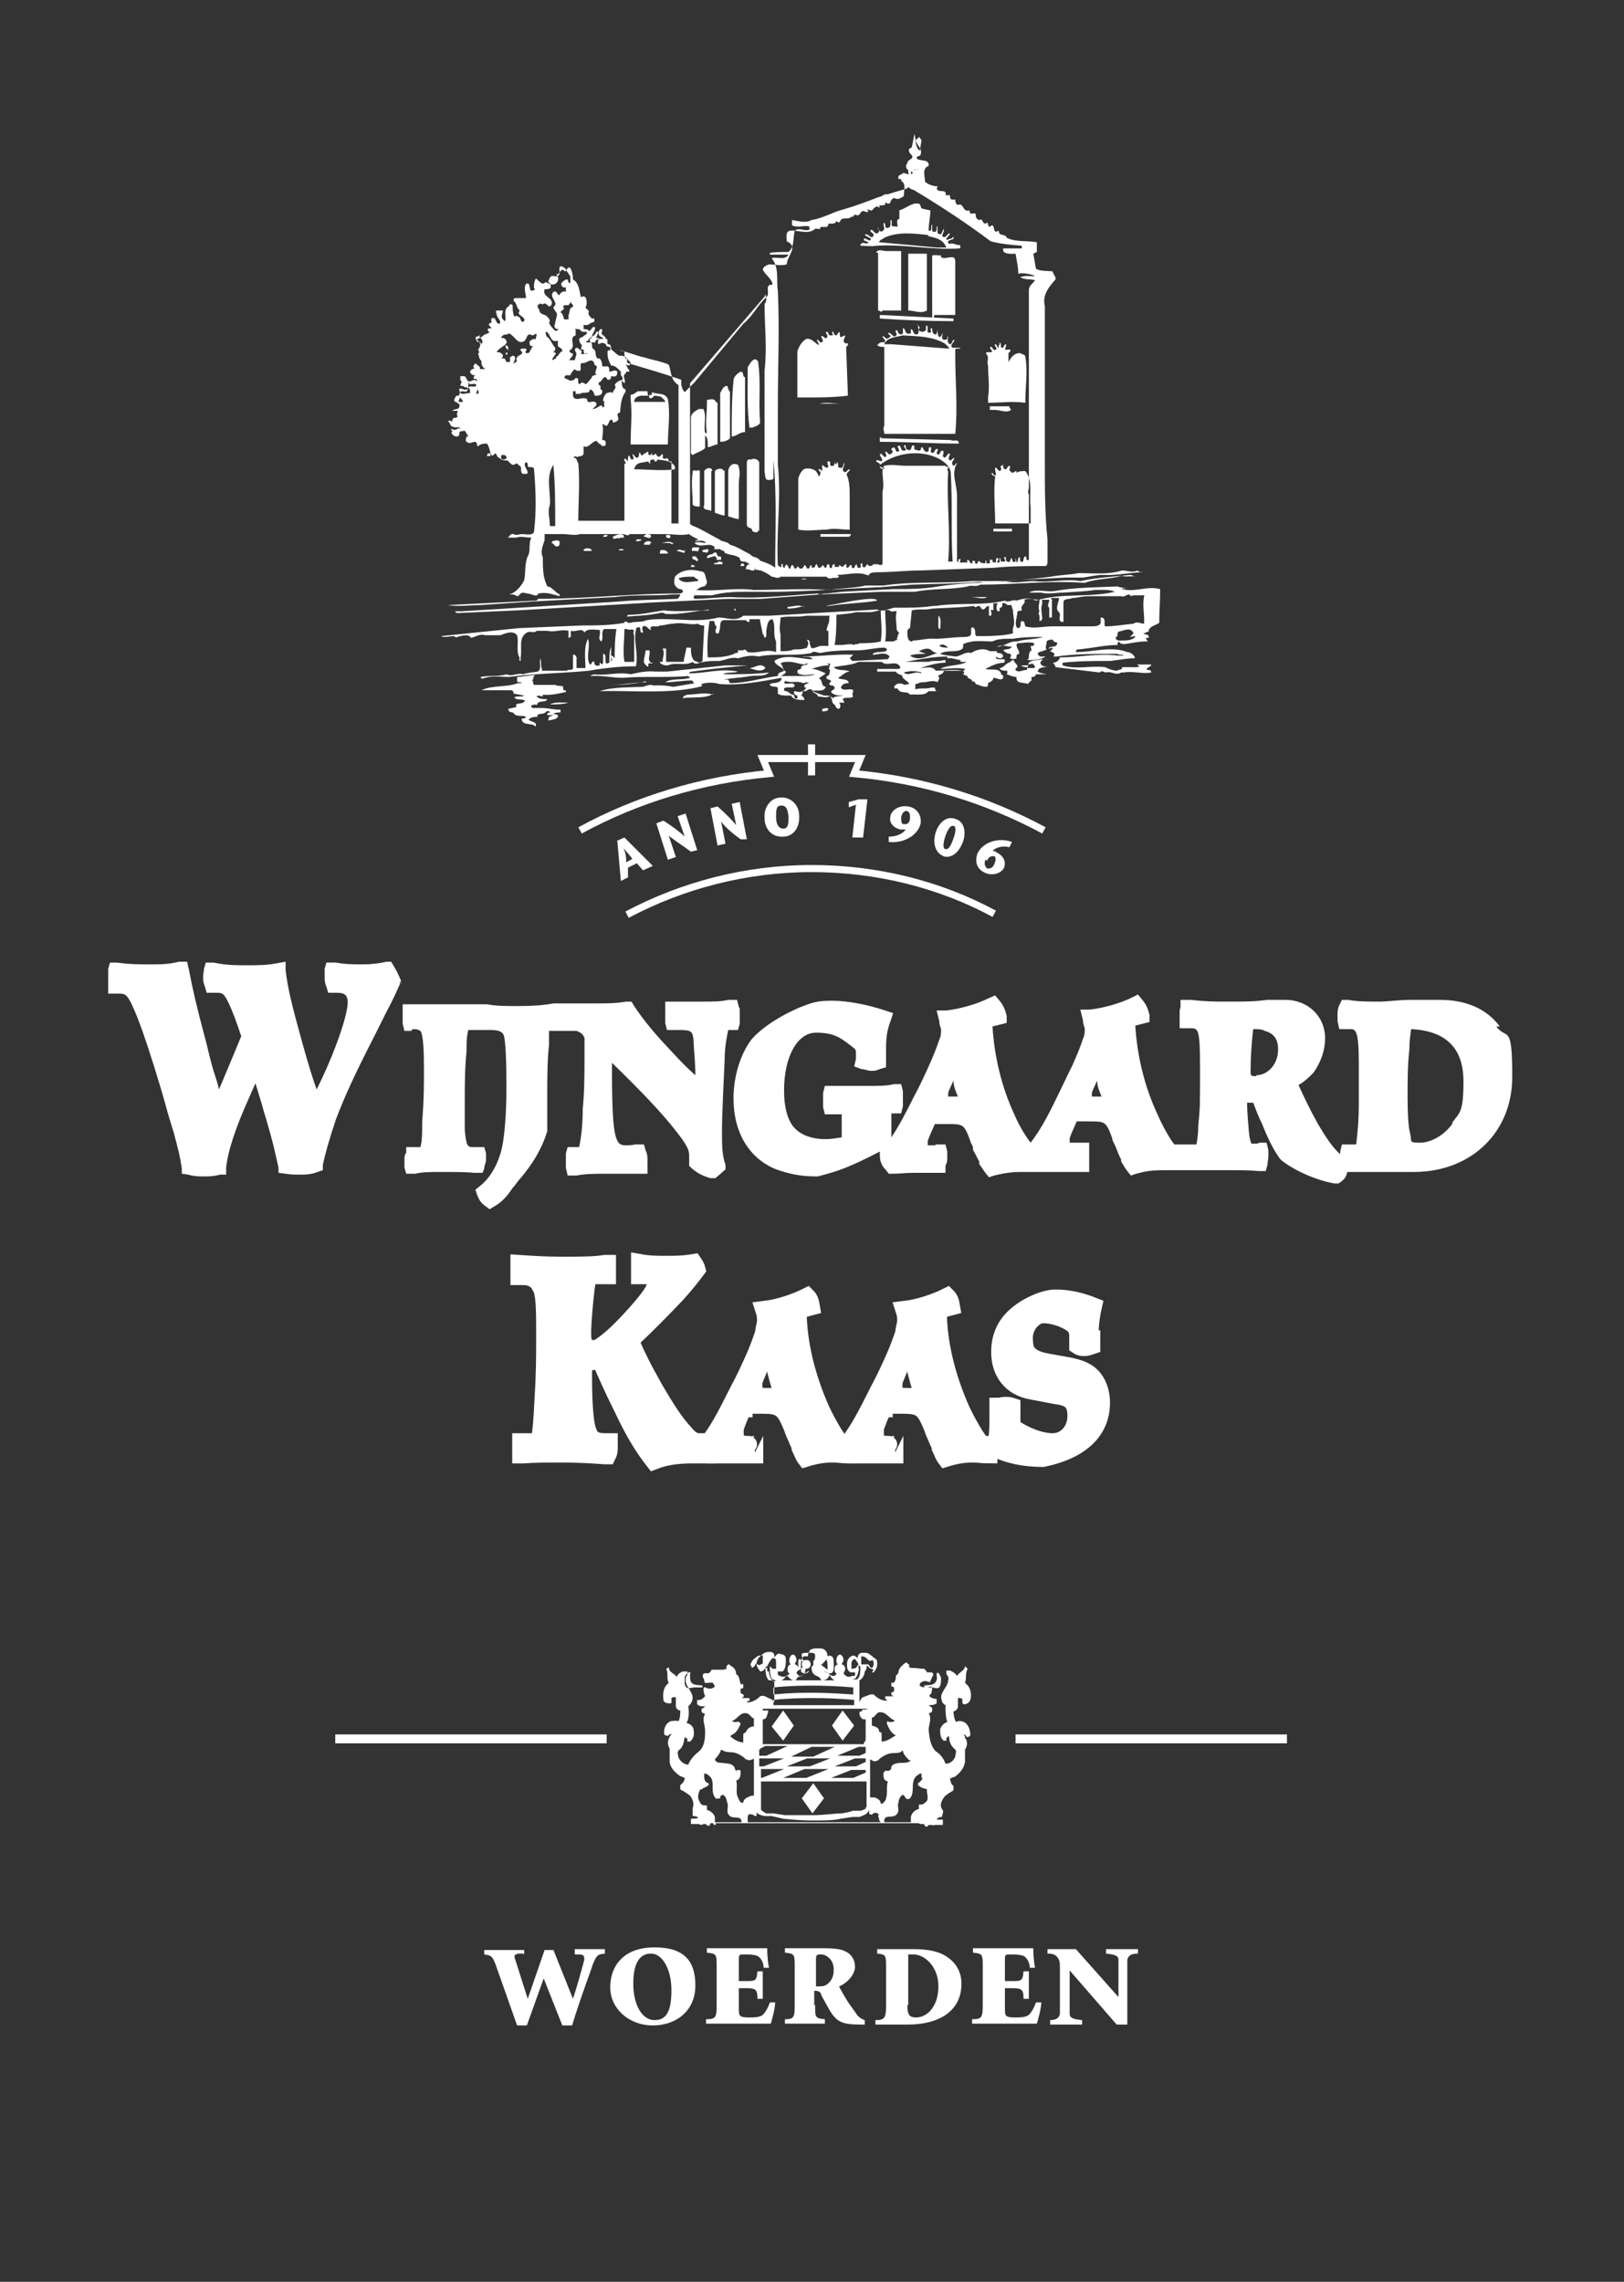 <?xml version="1.0" encoding="UTF-8"?>
<svg id="LOGO" xmlns="http://www.w3.org/2000/svg" version="1.1" viewBox="0 0 183.1 257.2">
  <rect x="0" y="0" width="183.1" height="257.2" fill="#333333" stroke="none"/>
  <defs>
    <style>
      .cls-1 {
        stroke-width: 1.9px;
      }

      .cls-1, .cls-2, .cls-3 {
        stroke: #fff;
      }

      .cls-1, .cls-4 {
        fill: #fff;
      }

      .cls-2, .cls-3 {
        fill: none;
      }

      .cls-4 {
        stroke-width: 0px;
      }

      .cls-3 {
        stroke-width: .8px;
      }
    </style>
  </defs>
  <g>
    <path class="cls-4" d="M104.9,23.7c0,.7-.2,1.5-.2,2.3h.2c.2-.1,0-.6.2-.7,0,.3,0,.6,0,.7s.3.2.4.1c.2-.2,0-.6.2-.6,0,.2,0,.5,0,.7,0,.2.3.2.4.2l.3-.6c.2.3-.6,1,.2.9.2-.2.3-.4.5-.4,0,.2-.3.4-.4.6,0,.3.3,0,.5,0s.2-.2.3-.2c.2.5-1,.2-.5.8.5-.2.8.2,1.2.1,0,.1.2.2,0,.4-3.2.2-6.2-.5-9.4-.3-.6.1-1.2,0-1.8,0,0-.2.2-.4.5-.3,0,.1.3,0,.4,0h0c0-.2-.3-.2-.5-.3v-.2c.3-.1.7.5.8,0l-.7-.4c.3-.4.8.7,1,0,0-.3-.5-.3-.3-.6.3,0,.4.5.7.4.4-.2.2-.5,0-.7h0c0,0,.2.4.4.5.2,0,.3-.1.4-.3,0-.2-.2-.6,0-.7.2.2,0,.6.3.6s.4-.2.4-.4v-.5c.3,0,0,.5.2.7.2,0,.5.1.6,0,0-.3-.2-.8.2-.8v-1c.8-.2,1.5-1,2.3-.7l.2.5.9.2ZM104.7,26.5c-1.7-.2-3.5-.4-5,.3-.2.2-.5.2-.6.5l6.5.6h1.1c-.4-1-1.3-1.1-2.1-1.3h0Z"/>
    <path class="cls-4" d="M103.5,36.6c0,.3,0,.7.4.8.2,0,.3,0,.5-.2,0,0,0-.4,0-.5.5,0-.2.9.5.8.2-.2-.2-.5.2-.5,0,.2,0,.6.3.7.3,0,.2-.3.3-.5h0c0,.2,0,.6.2.8.2,0,.3-.3.4-.5,0,.2-.3.8.2.8s.2-.3.4-.4c0,.3-.2.7.2.9.3,0,.2-.5.5-.5,0,.3-.6.6-.2.9.3,0,.6,0,.9,0-.2.2-.5,0-.6.2v.8c0,2.8.3,5.8,0,8.7h-5.7c-.8,0-1.5,0-2.3,0,0-.3-.2-.6,0-.9v-8.9c-.3,0-.6,0-.8-.2.2-.2.4-.4.8-.3.3-.3-.2-.4-.2-.7.2,0,.3.2.5.3,0,0,.4-.2.4-.3,0-.2-.4-.2-.2-.4.3,0,.6.8.9.2,0-.2-.3-.4,0-.5.2.2.2.7.7.4v-.6c.3,0,.2.5.5.6,0,0,.3,0,.4,0v-.5c.3,0,.2.6.6.6s.2-.5.4-.8h0l-.3-.3ZM101.8,37.8c-.7.2-1.8.2-2.1,1h.8l6.5.5c0-.2-.3-.4-.5-.6-1.4-.8-3.1-.8-4.8-.9h0Z"/>
    <path class="cls-4" d="M85.5,41c.3,2.2,0,4.4.2,6.6,0,.3-.6.5-.9.6h-.3c-.3-2.2-.2-4.6-.2-6.8.2-.3.4-.8.8-.9.2,0,.4.2.4.4h0Z"/>
    <path class="cls-4" d="M84,42.5c0,1,0,2.2,0,3.2v3c-.6,0-1,.5-1.5.5v-.3c0-2,0-4,.2-6,0-.4.4-.8.8-1,.4,0,.2.4.4.6h0Z"/>
    <path class="cls-4" d="M82.3,44.1v5.3c-.3.3-.7.4-1.1.4v-5.5c.2-.3.3-.8.8-.8l.2.6h0Z"/>
    <path class="cls-4" d="M73.5,44.5v-.3c.6.3,1.5,0,1.8.8.3,1.6,0,3.4,0,5.1-.3,0-.6,0-.9,0-1.1,0-2.2,0-3.3,0h0c0-1.8.2-3.4,0-5.2,0,0,0-.3,0-.4.3,0,.5-.2.8-.4.4,0,.7,0,1.1,0,0,0,0,.8.3.4h.2ZM73,44.6h-.6c-.4,0-.9.2-.9.7h3.5c0-.2-.3-.4-.5-.6-.3,0-.9-.3-.9.2h0c0-.2-.2,0-.2,0-.2,0-.3-.2-.2-.3h-.1Z"/>
    <path class="cls-4" d="M80.9,45.4v4.7c-.4,0-.7.3-1.1.3h0s0-.2,0-.2c0-.4,0-.9-.3-1.1h0v1.4h0c-.4.4-1,.5-1.4.8,0,0-.3-.2-.2-.4,0-1.3,0-2.6,0-3.8,0-.5.5-.8.9-1h.5c.4.8,0,1.9.2,2.7,0,0,0,0,.2,0h0c-.2-1.1,0-2.1,0-3.1s0-.5.4-.7c.3,0,.5,0,.6.3h0Z"/>
    <path class="cls-4" d="M85.6,52.2c0,2.6,0,4.9,0,7.6,0,0-.2,0-.2.2-.2,0-.5,0-.6-.2,0-.4-.5-.2-.6-.6v-6.9c0-.3,0-.6.5-.5.3-.2.9,0,.9.4h-.1Z"/>
    <path class="cls-4" d="M83.3,52.7c.2.6,0,1.2,0,1.8v4c-.4,0-.8-.2-1.2-.3v-.2c0,0,0-4.8,0-4.8,0-.4.2-.8.6-.9.3,0,.5,0,.6.3h0Z"/>
    <path class="cls-4" d="M81.7,53v5.1c-.4,0-.7-.2-1.1-.3v-4.7c.2-.3.9-.4,1,0h0Z"/>
    <path class="cls-4" d="M80.2,53.1c0,1.7,0,2.8,0,4.5h0c-.2-.2-1.1,0-.8-.7,0-1.2,0-2.6,0-3.8.2-.4.9-.5.9,0Z"/>
    <path class="cls-4" d="M78.9,53.1c0,1.3,0,2.6,0,4-.3,0-.6,0-.8-.2,0-1.2-.2-2.5,0-3.7,0-.4.4,0,.6-.2h.1Z"/>
    <path class="cls-4" d="M103.6,15.4c0,.3-.5.2-.3.6.2.5.7.8.5,1.4,0,.3-.6.1-.4.5.4.3,1.4,0,1.3.8-.8.3-.4,1.2-.4,1.8.4.3.9.5,1.4.5,0,.2-.2.2,0,.4.2.3,1.1-.1.9.6h.5c0,.2,0,.4.2.5h.4c0,.1,0,.5.3.6.7-.3.5.9,1.3.6,0,.1,0,.3.2.4,0,0,.3-.1.5,0,0,.2,0,.6.4.7.5-.3.3.7.9.3.2.1,0,.6.4.4,0,0,0-.1.2-.1.3.2,0,1,.7.6h0c0,.7.8.3.9.8,1,.5,2.2.3,3.4.5,0,.3,0,.8,0,1.1l-.4.2.3,1.7c.5.3,1.3.2,1.9.3,0,.3.4.6.3.9-.8.9-1.5,1.8-1.2,3v17.3c0,0,0,.2,0,.2,0,3,0,5.9.3,8.8v2.6c0,0,0,.3-.2.4-1.8,0-3.9,0-5.9.2l-8.2.3c-1.6,0-3.3.2-4.8.2s-.7.5-1.3.3c-1-.4-2.2,0-3.3,0l.2.2c-.3.3-.6,0-.9.2-.2,0-.4,0-.5-.2,0,0-.2,0-.2,0h-5c-.3.3-.7,0-1,0-.6-.5-1.3-.7-1.9-1,0,.7-.7,0-1,.2,0-.2,0-.6.5-.6-.2,0-.4-.3-.7-.3h0c-.2,0-.5,0-.5-.4-.5-.4-1.2-.3-1.7-.6,0-.3-.4-.2-.5-.4-.2,0-.4,0-.6,0-.2,0,0-.2,0-.2-.6-.7-1.6.2-2.3-.5.4-.2.9,0,1.3,0-.3-.4-.8-.2-1.2-.2,0-.2.3,0,.3-.2-.3-.2-.7-.3-1-.6-.9.2-1.8,0-2.6,0-1.3,0-2.8,0-4.1,0-.2.3-.5,0-.8,0,0,0-.3,0-.4,0h-4.4c-.6.2-1.3,0-1.9,0h-2.1c0,.2,0,.5,0,.7-.2.6-.5,1.3-.2,1.9,0,1,0,2,.3,2.8l.2.5c.5,0,.9.7,1.4.9v.2c-.8-.2-1.5-.5-2.4-.3-.2.5-.8,0-1.2,0-.2,0-.5-.2-.8,0,0,0-.2.2-.3.3-.2,0-.4-.2-.6-.2,0,0,0,0,.2,0h-.6c.8-.2,1.4-1,1.7-1.6.2-1,0-2,.5-2.9h0c.2-.6,0-1.3.3-1.9h0c-.6,0-1.2-.2-1.7,0h-1c.2,0,.3-.5.7-.4.3.2.6,0,1,0s1,.2,1.3-.2c.3-2.5.2-4.8,0-7.2-.2-.3-.7,0-.7-.3s0-.3-.2-.4c-.6.4,1,1.5-.4,1.3-.3-.3,0-.7-.3-.9-.2,0-.2-.4-.5-.2-.4.3-.6-.2-.9-.4-.3,0-.7,0-.9-.3-.2,0-.3-.3-.4-.5-.2,0-.3.4-.5.2-.2-.4-.2-.9-.5-1.3-.3,0-.7,0-1,.3-.2,0,0-.3-.3-.5-.4,0-.6.3-1,0-.2-.2,0-.4,0-.6h.2c-.2-.3-.3-.6-.5-.7,0,.2-.3,0-.5.2,0,.2,0,.5-.3.5s-.5-.2-.6-.4c0,0,0-.2.2-.2,0,0-.3,0-.2-.3.2.2.5.2.7,0,0,0,.2,0,.3,0-.2-.3-.5,0-.8-.2-.4,0-.3-.5-.6-.6h0c.2-.2.3,0,.5,0,0-.2,0-.3.2-.4.2,0,.3,0,.4-.2-.2-.2,0-.4,0-.6h-.6c.2-.3.9,0,.8-.7,0,0-.2-.2-.4-.3-.3,0-.2-.4,0-.6,0-.2.3,0,.4-.2,0-.2,0-.3.3-.4.2,0,.7.2.6-.3,0-.3-.3,0-.5-.3-.2,0-.3,0-.3,0,0-.2.3-.6,0-.6,0,0,0-.3,0-.5h.4c.3,0,.3.6.6.6s.6-.4.9,0c0,0,0-.3-.2-.3h-.2c0-.2,0-.3.2-.4-.2,0-.5,0-.6-.4,0-.2.3-.3.5-.4-.3-.2,0-.3,0-.5h.2c0,.2.5.2.4.6h.6c-.3-.2-.5-.6-.4-.9-.3-.2-.3-.6-.4-.9.3,0,0-.3,0-.4.2-.2.2-.4.3-.7,0-.3-.5,0-.5-.4.3-.2.7-.3.9-.6.3,0,.4-.2.6-.2,0,0-.3-.3-.2-.4.2-.2.5,0,.8-.3-.2,0-.3-.2-.4-.4,0,0,0-.4,0-.5.6-.3.4.6.9.6.3-.3-.2-.6-.3-1,0-.2-.2-.4,0-.5h.7c0,.3-.3.7,0,1s.2.2.3,0h0c0-.6-.2-1.2.4-1.5,0,0,0-.2.2-.2,0,0,.2,0,.2.2,0,.4,0,.8.2,1.2,0,0,.3-.2.4,0,.4,0,.2.8.7.5.2-.6-1-.6-.5-1.2-.4-.3-.3-.8-.7-1.1,0-.2,0-.3.3-.3h1.1c0-.5-.3-1.1,0-1.6,0,0,.2-.1.3,0,.2.2,0,1,.6.7.2,0,0-.2,0-.3,0-.3,0-.6.2-1,.3.1.7.9,1.1.4.3.1.7.4,1.1.2.3-.2.4-.5.3-.8l-.2-.3c.4.2.5-.9,1-.3.2,0,.2-.6.6-.4.2.4.3.8.3,1.3.7.4.7,1.3.9,2,0,0,.3-.2.5,0,.2.4.2.8,0,1.2,0,0,.3.2.4.4-.2.4.2.6.3.8h.3v.4c-.5,0-.6.5-1.2.3v.5c.2,0,.5,0,.6.2.3,0,.3-.6.7-.4,0,.4-.4.8-.4,1.2,0,0-.2,0-.2.2,0,.2,0,.3.2.3s.3,0,.4,0c0-.2.2-.4.5-.4h.4c0-.2-.4-.2-.5-.5,0-.2,0-.5.2-.6.2,0,.2,0,.2.2-.3.5.4.5.4.9.4,0,0,.6.3.6s.3.4.3.6c.4.2.7.8,1.2.7.2,0,.6.2.6.5v.3c2,.6,4.1,1.2,6.1,1.9,0,.5,0,1,.4,1.4l1.1-1.1,5.5-6.6c1.1-.9,1.6-2.1,2.6-3,.5-.4-.3-1.5.7-1.4,0-.6-.8-1.1-1.1-1.7,0-.3.4-.5.7-.6.7,0,1.3.2,2,0,0-.9,1.4-2,0-2.6,0-.4-.2-1.1.4-1.2.9-.1,2,.5,2.8-.2.2-.1.6.2.6-.2.3-.1.9.2.9-.4.3,0,.8.1.9-.3,0,0,.2.3.4.1.2-.7.9-.1,1.3-.6.2.2.2-.2.4-.2.7.3.5-.5,1-.4,0,0,.2.1.4.1s0-.2,0-.3c.2,0,.5.3.6,0h0c.2-.2.5-.5.7-.2,0,0,.2-.1,0-.2,0-.1.4,0,.6-.1.2,0,0-.2.2-.3,0,.1.3.3.5,0,0-.2.2-.4.4-.5.4.3.8,0,1.1-.2,0-.6.3-1.4-.3-1.7.2-.4-.5,0-.3-.5,0-.2.4-.2.5-.4.4,0,.8.4,1.1,0,0-.2-.4-.2-.6-.4-.2-.2-.2-.5,0-.7,0-.5.8-.4.5-.9-.2-.2-.4-.4-.3-.7l.3-.2.3-1.5c.2.6,0,1.4.6,1.9l.2-1.2ZM103.6,19.1c-.3,0-.6,0-.9.1,0,.7.3,1.8-.6,2.1-.7.2-1.4.4-2,.6h-.2c-.3,0-.5.3-.8.3-1.3.5-2.6,1-4,1.4-1.2.3-2.3,1-3.6,1.2-.7.4-1.5.1-2.2,0v.6c.6.3,1.2,0,1.9.1,0,.1.2.3,0,.4-.5.2-1.1-.3-1.6.1-.2.8,0,1.8-.7,2.4-.7,0-1.5,0-2.1.1v.2h2.1c-.4.7-1.3.2-1.9.4h0c.9,1.1.5,2.5.7,3.7.2,4.2,0,8.6,0,12.9,0,2.3,0,4.6,0,6.7.4,3.7-.2,7.5,0,11.3h0c0,0,.3.3.4.2v-.3c.3-.2,0,.3.3.4.2,0,0-.2.2-.3.2-.2.2.2.4.4.3,0,0-.4.4-.4l.2.4c.2,0,.3-.2.4-.3,0,.2.2.3.3.3.2,0,.3-.2.4-.4.2,0,.2.4.4.4s.2-.3.3-.4c.2,0,0,.2.2.3,0,0,.3,0,.3-.2.3-.6.2.3.5.2.2,0,.2-.2.4-.3l.2.3c.4,0,0-.3.4-.4.2,0,0,.2.2.4.4.2,0-.4.5-.4,0,0,0,.2,0,.3h.5v-.2c.2,0,.2.2.4.2,0,0,.2-.2.3-.3.3,0,0,.3.2.4.3,0,.2-.3.4-.3.3,0,0,.3.2.3.3.2.2-.3.5-.4,0,0,0,.5.3.4.3,0,0-.4.2-.5.3,0,0,.3.2.4.3.2.3-.2.5-.3l.2.2c0,0,.5,0,.4-.2,0,0,.2,0,.3,0,0,0,.3,0,.3,0h0c0,0,.3.2.5,0,0-3,0-5.3,0-8.2.2-.7,0-1.5,0-2.2,0-.2,0-.5.2-.7.8-.2,1.6,0,2.5,0,0,0,0,0,.2,0h4.2c0,.2.4,0,.3.3-.2,0,0,.3,0,.4-.2,3.4.3,6.7,0,10.1h.5c-.2-3.5,0-6.4-.2-9.9,0-.9-1-1.6-1.8-1.9-2-.8-4.5-.4-6.2.9,0-.3-.3-.2-.4-.4,0-.3.4,0,.6,0,.2-.3-.2-.5-.2-.8.3-.2.3.3.6.3.3,0,0-.4,0-.6.2,0,.3.2.4.3.2,0,.3,0,.4-.2.2-.2-.3-.3,0-.5.4-.3.3.5.6.4.4,0,0-.4,0-.6.5-.3.2.5.7.5s0-.4,0-.5c.4-.5,0,.4.5.4.4.2.3-.4.5-.5.4,0,0,.4.3.5.2,0,.5.2.6,0,.2-.9.3.5.8.2.2,0,0-.3.2-.5.4,0,0,.4.2.6.4.2.3-.3.6-.4.3,0,0,.3,0,.5.4.5.3-.4.7-.3.2.2,0,.4,0,.6.3.5.4-.2.7-.3.3.2-.2.4,0,.7.2.3.4-.2.6-.2,0,.3-.4.4-.2.8.2.3.3-.2.5-.2h0c-.7,1.2,0,2.4,0,3.7h0v7.4h0c.3.2,0-.2.3-.3.2,0,0,.3,0,.4h.4c0,0,0-.2,0-.3,0,0,0,.2,0,.3h.4c0,0,.2,0,0-.2.3-.3.3.3.5.3.3,0,0-.2.2-.3.5,0,0,.5.5.3,0,0,0-.2.2-.3,0,.2.4.3.6.3s0-.4.2-.3c0,0,0,.2,0,.3h.4v-.4h.3,0c0,.3,0,.3.3.3.2,0,0-.4.2-.5.4,0,0,.3,0,.5h.3v-.5c.2,0,0,.3.2.4h.3c.3,0,0-.3,0-.5,0,0,0,0,.2,0,0,.2,0,.5.2.5.3.2.3-.2.4-.4.2,0,0,.6.5.4.2,0,0-.3,0-.4,0,0,0,0,0,0,0,0,0,.3,0,.4.4.2.2-.4.4-.5.2,0,0,.4.2.5.4.2.2-.5.5-.6.2,0,0,.6.4.4v-7.4c-.2-.2,0-.5,0-.8,0-1.1,0-2.3,0-3.3v-18.9c0-.5.4-.7.7-1.1-.5-.2-1.2,0-1.7-.4h.2c.5-.2,1,0,1.5-.1h0c-.5-.2-1-.3-1.5-.3s-.3.2-.4,0c0-.8-.2-1.5-.3-2.2-.4,0-1.1.1-1.4-.3,0,0,0-.2,0-.3h2.1v-.3c-1.2-.1-2.4-.2-3.5-.5-2.8-2.1-5.7-4-8.7-5.8-1.1-.2-.4-1.3-.6-2h0v-.2ZM99,28.5v6.5h0c.2,0,.4.3.5,0h2.1v-6.7h-1.7c-.3,0-1-.3-1.1.2h0ZM104.5,28.6h-2.1v6.4h0c.7,0,1.4.4,2.1,0v-6.5h0ZM106.1,28.8c-.3,0-.7-.1-1,0,0,2.2,0,4.5,0,6.5s.2,0,.3.2c.7,0,1.6,0,2.3,0v-5.9c0-.3,0-.7-.5-.6-.4,0-.7.2-1.1,0h0ZM63.4,30c-.7,0,0,.8-.5,1.1-.2.1-.4,0-.6,0-.3,0-.4.4-.5.7.2,0,.3.3.3.5,0,.3-.4.3-.7.3-.3.9,1,.9.8,1.7-.4.7-.5-.4-1,0-.2,0-.3-.2-.4,0-.3,0-.2.4,0,.6,0,.6.7.5.9.8.2.2.4.4.2.7.2.4.4.6.7.9q.2,0,.4-.2c-.2,0-.4,0-.5-.3l.3-1.3c0-.4-.4-.5-.4-.9.7-.5-.6-1.1,0-1.7.3-.2.5.3.6.4.2-.2.4-.6.8-.4v-.5h-.2c-.2,0-.4-.3-.3-.5.2-.2.4-.4.6-.4.3,0,0,.4.4.4v-.7c0-.2-.2-.2-.2-.4-.3-.2-.3-.8-.8-.7h.1ZM86.4,33.2l-8.6,10c0,2.4,0,4.8,0,7.2v8.7c.2,0,.2.2.4.2,1,.4,1.9,1,2.9,1.5.3.3.9.2,1.2.6.8.2,1.5.7,2.3,1.1.3.4.8.2,1.1.7.6.2,1.2.4,1.7.8h0c0-4.1.2-8.3-.2-12.1v2c0,.2-.4.2-.6.2-.4,0-.3-.6-.4-.9v-11.4c.3-2.7,0-4.9,0-7.6.2,0,.2-.5.2-.7s-.2-.2-.3-.2h.1ZM64.4,34l-.3.4h-.4c0,0-.2,0-.2.2.3.3-.3.4-.3.6.3.2.3.5.4.8.2,0,.4,0,.5,0v-.5c.2-.3,0-.8.5-.9,0-.2,0-.3-.2-.4h0ZM107.4,35.9l-8.2-.4v.4c2.8.2,5.7.3,8.3.3v-.3h-.1ZM55.9,36.7c.3,0,.6-.2.9-.2l.2.2c0,0,0,.2-.2.2-.5,0-1.3.4-1.6-.2-.2,0,0-.2,0-.3.2,0,.6,0,.7.3ZM64.9,37v.8c-.9.3.2,1.3-.7,1.7,0,.3.3.3.4.4,0,.3-.3.4-.4.7h.6l.2-.7c0-.2-.4-.5,0-.7.2,0,.3.2.5.3s0,.3,0,.4c.2,0,.6,0,.7,0,0,0,0-.2-.2,0-.2,0-.2-.3-.2-.5h-.2c-.2,0,0-.3,0-.5h0c-.2-.2-.3-.4-.3-.6s.2-.3.4-.3c0-.2.7-.3.4-.6-.2,0-.2,0-.3,0-.4,0-.3-.3-.6-.3h-.2ZM93.9,37.4c-.2,0,0,.2,0,.4,0,0-.2,0-.3,0-.2,0-.2-.3-.3-.4-.4,0,0,.3,0,.5-.2.6-.5-.2-.7,0,0,.3.4.5,0,.7-.3,0-.2-.3-.5-.3,0,.2.3.4.2.6-.5-.3-.8-.8-1.4-.7-.5.3-.8.8-1,1.4,0,1.7,0,3.5,0,5.2h1c1.5,0,3.1,0,4.7-.2l-.2-5.5s.3-.2.2-.4h-.3c-.4-.3,0-.6,0-.9l-.5.2c-.2,0,0-.4-.2-.6,0,0-.2.3-.3.4-.3,0-.3-.3-.4-.5v.2ZM67.5,37.4h-.3c0,.4-.5.5-.8.8,0,.3-.4.2-.3.4,0,0,.2,0,.4,0,.5,0,0,.6.5.8.3.3,0,1.1.6,1,.2.2.3.5.3.9h.6c.2,0,.2.4.2.6.3,0,.7-.3.9,0,0,.2,0,.4-.2.5s-.3,0-.5,0c0,.2,0,.3-.2.4h-.2c-.4-.8-.6.3-1,.3v.3c.4,0,0,.5.4.6,0,.2,0,.4-.2.5s-.6.2-.7,0c0-.2-.2-.6-.5-.6,0,.6-.8.2-1.1.5-.2,0-.4,0-.5,0,0,0,0-.2,0-.3,0,0-.2,0-.3,0,0,.2,0,.4,0,.5.2.8,1.1,0,1.6.4,0,.7.7,0,1,.4.2.3-.2.5-.4.7.5,0,.7-.4,1.1-.4,0,0,0,0,0,.2.5,0,0-.4.3-.6,0,0-.2,0-.2-.2,0-.3.2-.6.4-.8.2,0,.4-.2.7,0,0-.4.5-.5.2-.9.2-.4.6-.5.9-.6,0-.2,0-.3-.2-.5,0-.2,0-.3,0-.4-.3-.3-.6-.7-1.1-.7-.2-.4-.4-.8-.4-1.3s0-.4.3-.4v-.4c-.3,0-.4,0-.5-.3-.3-.2-.5-.2-.8,0-.2-.2,0-.5,0-.7h-.3ZM61.6,37.4c-.2,0,0,.3,0,.5.5.3.6.9,1,1.3,0,.2,0,.4-.3.5.9,0-.2.6,0,.9,0,0,.3-.2.4-.2v-.2c.3,0,.3-.5.7-.6,0-.4-.4-.4-.5-.6,0-.2,0-.5,0-.6-.9.3-.8-.8-1.3-1h-.1ZM57.2,37.7c-.2,0-.6,0-.7.4h.3c1,.7-.6,1-.8,1.6h.2c.2,0,.4.2.5.3,0,.2,0,.3-.2.4h.3c.2,0,.2.3.3.4h.4v-.5c0,0,.2-.2.4-.2.4.2,0,.6,0,.9l.4-.3c0,0-.2-.2,0-.4,0-.2.3-.2.5-.4.3-.3-.4-.4,0-.6.2,0,.4,0,.5,0,.2.2-.2.3,0,.5h.3c.2-.2.3-.6.5-.8h-.2c-.2,0-.2-.3-.2-.5,0,0,.3-.3.5-.3.3.2.2-.3.3-.4,0-.4-.2,0-.5,0-.7-.4-.5.5-1,.7-.7.3-1-.7-1.6-.9h-.1ZM54.1,37.9c-.2,0,0,0-.3,0-.6.4.4.4.3.9,0,0,.2,0,.3-.2,0-.4-.3-.5-.4-.8h.1ZM112.6,39.2c-.2,0-.2-.3-.3-.4-.4,0,.2.4,0,.6-.3.2-.4-.2-.5-.3-.5,0,.2.4,0,.6h-.6v.2c.4.4,0,.9.2,1.3,0,1.3.2,2.3,0,3.6,0,.2,0,.4,0,.6,1.4,0,2.7-.2,4.2,0,0-1.8.3-3.5,0-5.2,0-.2-.4-.3-.6-.4-.7,0-1,.5-1.3,1v-1c0,0,.3-.2.2-.4,0,0-.2,0-.3,0-.6.2,0-.4-.2-.6-.2,0-.2.4-.4.4-.3,0,0-.4-.3-.6,0,0,0,0,0,.2,0,0,0,.2-.3.2h.2ZM67.9,38.6h0l-.4.2s0-.2,0-.3c0,0,.2,0,.3,0ZM57.9,38.9h0v.2h0v-.2ZM57,39c0,.3.2.3.3.5v-.2c0-.2,0-.3-.3-.4h0ZM57.6,39.5h0c0,0,0,0,0,0h0ZM70.4,39.6v.3c0,.2,0,.6.4.6,0,.2.5.3.2.6,0,.2-.4,0-.5,0l.2.2c0,.3.4.4.2.6h-.3c0,0,0,.2-.2.3-.2.3.2.7,0,1l-.3-.3c0,.3,0,.6.2.9.2,0,.3.2.2.4-.5.7-.5,1.5-.6,2.3-.7.2.2.7-.4,1s-.3,0-.5-.2c-.4,0-.3.5-.6.7-.2,0-.3-.2-.5-.2.2.5,0,1.3,0,1.8.2,0,.4,0,.4.4s-.2.2-.4.3c-.2-.3-.5-.3-.6-.6-.6,0-.9.9-1.5.6v.8c0,.2-.3.4-.5.3-.2.3-.6-.2-.6.2.4,0,.3.4.5.6.2,2.1,0,4.4,0,6.5h5.2c0-2,0-4.2,0-6.3,0,0,0-.2.2-.2,0,0-.3-.3-.2-.5.3,0,.2.3.4.2,0,0,0-.2,0-.3.2-.7.2.3.5.2s0-.4,0-.6c.2,0,.3.4.5.4.3,0,.2-.4.3-.6.2,0,0,.4.4.3,0-.2.4-.2.5-.4.2,0,0,.3.2.4.3,0,.2-.2.3-.3v.3c.2,0,.3,0,.4-.2l.2.3c.2.2.4,0,.5-.2.3,0,0,.3.2.5h.3c.2-.2.3.2.3.3h.3v.3c0,0,0,6.7,0,6.7h.8v-11.5c0,0,0-4.1,0-4.1-.9-.5-.8-1.5-1.1-2.3-.9-.4-1.8-.5-2.7-.8-1-.2-1.8-.6-2.8-.8h.2ZM57,39.9c0,0,0,0,0,0,0,0,.2.2.2,0,0,0,0-.2-.1-.2ZM63.8,41.6h0c0,0-.2,0-.4,0,0,.3-.4.2-.5,0,0,0-.2-.2-.2-.4.2-.3.8-.2.8-.7h.3c-.2.3.4.6.1,1.1ZM65.6,40.9c-.3.2,0,.6-.2.9-.2,0-.5,0-.6-.2-.2.2-.4.4-.5.7-.2,0-.4,0-.5,0h0c-.5.4.3.4.4.6.3,0,.5,0,.7-.3.6,0,0,.6.5.7.2-.4.5,0,.7,0l.6-.7c0-.3.4-.3.6-.4-.4,0,0-.6,0-.9,0,0-.4-.2-.3-.4-.4-.7-.9.2-1.4,0h0ZM53,43.1c0,0-.3,0-.2.3,0,0,0,.2,0,.3.2-.3.6,0,.9-.2.4,0,0,.6,0,.9h0c.6,0,0-.6,0-.9,0-.5-.7,0-.9-.3h.1ZM52.7,43.8c-.2.3-.5,0-.8,0s0,.4,0,.5c.2.2.7,0,1.1,0,0-.2,0-.5-.2-.6h0ZM94.8,45.5c-.8,0-1.6,0-2.4,0h0c.8-.2,1.6,0,2.4,0v.4-.2ZM51.9,44.8c0,0-.2.3-.2.5h.5c0-.2-.2-.3-.3-.5ZM113.8,45.8h-2.2v.4h.5c.7,0,1.4.4,1.9,0l-.2-.3h0ZM99.4,49.3h-.2v.5c3.1,0,5.9.2,8.9.2,0-.6-.6-.2-.9-.4l-7.9-.2h0ZM55.3,51.1v.3c0,0-.3,0-.4,0,0,0,0-.3.2-.3h.2ZM102.1,51.7h0,0ZM56.5,51.6c0,0,0,.2.2.2,0,0,.5,0,.4-.3s-.7-.3-.6,0h0ZM94.1,52.1c0,.2,0,.5-.4.4-.2,0,0-.4-.2-.5,0,0,0,0-.2,0v.2c0,.2.2.4,0,.5s-.4-.2-.6-.3v.5c0,.5-.2-.2-.4,0,0,0,0,.2.2.3,0,.2,0,.4-.2.5,0-.2-.2-.4-.3-.6-.4-.3-1-.4-1.4-.2-.3.3-.5.6-.6,1.1,0,1.9,0,4,0,5.7,1.1.2,2.1,0,3.2,0,.8-.2,1.7,0,2.6,0v-.2c0-1.2,0-2.4,0-3.5,0-.8,0-1.7-.3-2.4-.2-.3.4-.5.3-.7-.3,0-.3.4-.6.3-.4-.2,0-.6,0-1-.2,0,0,.7-.6.5-.2,0,0-.4-.2-.6,0,0-.2,0,0,.2h-.2ZM73.3,51.9c0,0,0,.3,0,.4,0,0-.2-.2-.2-.3-.6.2-1.4,0-1.6.9,1.5,0,3.1.2,4.6,0,0,0,0-.2,0-.3-.4-.7-1.2-.7-2-.8,0,0,0,.3-.3.2h0c0-.2,0-.2-.3-.2h0ZM112.9,52.5c-.2,0,0,.3,0,.4-.3.5-.4-.2-.7-.2v.3c0,.2.2.5,0,.6-.2,0-.2-.3-.4-.3,0,.3.2.3.4.4-.2,1.7,0,3.6,0,5.3h4v-1.8c-.2-1.4.3-3-.6-4.1-.4,0-.7,0-1,.2,0,0,0,0,0-.2-.2,0-.3.2-.5.2l-.3-.3c0-.2.2-.3,0-.5-.2,0-.2.3-.4.4-.4,0-.2-.4-.4-.5h.2ZM99.2,52.6h0c0,.2.3.3.5.2,0-.2-.3,0-.4-.2h0ZM62.4,52.4c-.9,1.3-.3,3-.4,4.5-.3.8,0,1.5,0,2.4h.6c0-2.3,0-4.6-.2-6.8h0ZM114.1,59.9h-2.1v-.3h2.1v.3ZM92.5,60.2v.3h3.2c0,0,.3-.1.2-.3-1.2,0-2.2,0-3.4,0Z"/>
    <path class="cls-4" d="M70.4,60.5c0,.2-.4,0-.6.2-.2-.2-.7.3-.7-.2.4-.2.8-.4,1.2-.2v.2h0Z"/>
    <path class="cls-4" d="M73.4,60.5c-.2.3-.5,0-.8,0,0-.2.2-.2.3-.3.2,0,.4,0,.5.2h0Z"/>
    <path class="cls-4" d="M68.5,60.3c0,.2-.2.2-.3.2,0,0,0,0-.2,0,0,0,0-.2.3-.2,0,0,.2,0,.2,0Z"/>
    <path class="cls-4" d="M75.6,60.5h0c0,.2-.4.2-.5,0,0,0,0-.2,0-.2.2,0,.4,0,.4,0h0Z"/>
    <path class="cls-4" d="M72.3,60.8c0,.2-.3.2-.5.2s0-.2,0-.2c.2,0,.4,0,.6,0h0Z"/>
    <path class="cls-4" d="M75.9,61.2c0,.3-.3,0-.5,0h-.9c.4,0,.9-.3,1.3,0h0Z"/>
    <path class="cls-4" d="M63.1,61.1c0,.2,0,.5-.3.5s-.3-.3-.6-.4c0-.3.3-.2.5-.3,0,0,.4,0,.4.2Z"/>
    <path class="cls-4" d="M73.3,61.2s0,.2,0,.2h-.7c0-.3.2-.3.4-.4.2,0,.3,0,.5.2h-.1Z"/>
    <path class="cls-4" d="M78.9,61.7c-.2,0,0,.6-.4.4h-.5c0-.2,0-.4.2-.4h.7Z"/>
    <path class="cls-4" d="M66.7,61.9v.2h-.9c0-.3.2-.2.3-.3.2,0,.5,0,.6.2h0Z"/>
    <path class="cls-4" d="M70.3,61.9c0,.3-.5,0-.5.2v-.2h.5Z"/>
    <path class="cls-4" d="M77.2,62c0,0,0,.2,0,.3-.4,0-.6-.2-.9-.2.2-.3.7,0,1,0h0Z"/>
    <path class="cls-4" d="M79.8,62.2c0,.2-.4,0-.6,0v-.2c.2,0,.6-.2.7,0h0Z"/>
    <path class="cls-4" d="M75.3,62.4c-.2,0-.6,0-.9,0,0-.2,0-.4.2-.4.3,0,.5,0,.7.3h0Z"/>
    <path class="cls-4" d="M81.3,62.8v.3h-.5c0-.2,0-.3-.2-.4-.3,0-.6.2-.9.2,0-.5.6-.3.8-.6.5-.2.2.6.7.4h0Z"/>
    <path class="cls-4" d="M78.7,63.1c0,.2-.2.2-.3,0,0,0-.5,0-.3-.4.2,0,.5,0,.5.3h.1Z"/>
    <path class="cls-4" d="M81.4,63.6h-.9c0-.3.3,0,.5-.3.2,0,.4,0,.5.2h0Z"/>
    <path class="cls-4" d="M83.9,63.8c0,0-.2,0-.4,0,0,0,0-.3.2-.3,0,0,.2,0,.2.2h0Z"/>
    <path class="cls-4" d="M78.4,63.9h0c0,0-.5,0-.5,0,0,0,0-.3.2-.2,0,0,.3,0,.2.2h.1Z"/>
    <path class="cls-4" d="M86.1,64.2h0c-.3.2-.7,0-1,0,0-.2.2-.3.3-.3.2,0,.5,0,.6.2h0Z"/>
    <path class="cls-4" d="M128.2,64.3c.2.2.5.2.8.2-1.6,0-3.1.4-4.6.3-.8,0-1.5.2-2.3.3h-1.9l-6,.3c-1.2,0-2.5.4-3.8.2-2.5.2-5,.2-7.6.3l-3.7.3h-.2c-4.7.2-9.4.6-14.2.5-1.5,0-3,0-4.4.4h-2c0,0-.2.3,0,.4,1.4,0,2.7-.2,4.1-.2,3.3.2,6.5-.2,9.8-.4.2.2.6,0,.8,0h.2c0,0,1.8-.2,1.8-.2l5.7-.3c1.7,0,3.4,0,5.1-.3,2.5-.4,5.1-.4,7.6-.6,1,.3,2.1,0,3.2,0,1.8.2,3.6-.3,5.2,0,1.8-.4,3.8-.5,5.7-.7l.7.3c-.4-.3-1.2,0-1.7-.2-1.4.4-2.9.3-4.2.8-3.8-.3-7.8.2-11.8.2-.4.3-1,0-1.4.2-1.9.4-4,.2-5.9.6h-3.7l-7,.3-6.7.5h-.2c0,0-3.5,0-3.5,0l-8.4.4-3.4.2-12,.7-6.7.3s-.2,0-.3-.2h.8l6.4-.4,11.3-.7c2.1-.2,4.4-.2,6.6-.3,0,0,.3-.3.3-.5-.2,0-.5,0-.8,0-2.1.2-4.4,0-6.6.3l-9.3.5-5.8.4c-1.3,0-2.5.2-3.7,0h0l9.9-.5c.2,0,.2-.2.3-.2,5.4,0,10.5-.6,15.7-.6.2,0,.5,0,.6-.2,0-.4-.5-.2-.7-.5-.4-.3-.3-.8-.2-1.2.7-.8,1.9-.9,2.9-.6.6,0,.5.7.7,1.1,0,.2,0,.4-.3.6-.3,0-.6.2-.9.4h0c2.2.2,4.3-.3,6.5,0,2.7,0,5.6-.2,8.4,0,1.3-.2,2.9-.2,4.2-.5.7,0,1.3,0,2,0,3.3-.5,6.6-.2,10-.5.6,0,1.3,0,1.9,0,2.3,0,4.7-.2,7-.5,1-.2,2.1-.2,3.1-.4,1.6,0,3.4.2,4.9-.3.6,0,1.1.3,1.8,0v.2ZM78.2,65c-.6,0-1.3,0-1.7.2.5.7,1.5.3,2.2.3v-.2c-.2,0-.3-.2-.5-.3Z"/>
    <path class="cls-4" d="M90.9,65.3c0,0-.2,0-.2,0,0,0-.3,0-.4,0,0,0,.5-.2.6,0Z"/>
    <path class="cls-4" d="M111.3,67.3c-.5.3-1.2,0-1.8,0,.6,0,1.2,0,1.8,0Z"/>
    <path class="cls-4" d="M98.9,67.7c-1.7.3-3.7.3-5.4.6h-.4c1.7-.3,3.3-.7,5-.8.3,0,.7,0,.8.2Z"/>
    <path class="cls-4" d="M90.6,68.3c-.6.2-1.2.3-1.8.3v-.2c.6,0,1.2-.3,1.8,0h0Z"/>
    <path class="cls-4" d="M83.1,68.8h-.3c0,0,0-.2,0-.2.2,0,0,0,.2.2Z"/>
    <path class="cls-4" d="M79.9,68.7h0c-1.6.2-3.3.6-4.9.5-.3-.3-.8,0-1.2,0-1,.2-2.1.2-3.1.3h0c0,0,0-.2.2-.2,1.3,0,2.6-.3,3.9-.5,1.7.2,3.3,0,4.9,0s.2,0,.2,0h0Z"/>
    <path class="cls-4" d="M106,70.9c-.2,0-.2-.2-.2-.3,0-.4,0-.8,0-1.2.4.3.2,1.1.2,1.5Z"/>
    <path class="cls-4" d="M118.2,74.2c-.3.3-.9,0-.9.6.2.3.5.4.8.3-.3.2-1,0-1.1.6.3.2.6.2,1,.3h-1.2s0,.2-.3.3h-.2c0,0,0,.2,0,.4,0,0-.3.2-.4.4-.4-.2-1.2,0-1.3-.6h0c0,0,0-.2,0-.2-.4,0-.8-.2-1.1-.3,0,0,.2-.3,0-.4-.3,0-.7,0-.8-.3.4,0,.6-.4,1-.6h0c.2,0,.3-.3.6-.3,0,.3.5.5.4.8,0,0-.3.2-.2.3.3.4.8,0,1.3,0v-.2c.2,0,.5,0,.7,0s.3-.2,0-.4c0-.2-.4,0-.6,0,.2-.6,1-.4,1.5-.6.2.2.5,0,.7,0h0Z"/>
    <path class="cls-4" d="M115.9,74.9s0,.2,0,.3h0c-.3,0-.5,0-.8-.2.2,0,.5,0,.8,0h0Z"/>
    <path class="cls-4" d="M86.3,75.3c-.4.5-1.2.2-1.8,0,.6,0,1.3-.7,1.8,0Z"/>
    <path class="cls-4" d="M60.1,76.4c.2.2-.3.2,0,.4,0,.2,0,.4.2.4.8,0,1.6,0,2.4,0,0,.2.5,0,.8.2,0,0,0,.2,0,.3h0c0,.2.4,0,.3.3-.9.2-1.8.4-2.6.3v.2c-.2,0-.6-.2-.7,0,.3.3.7.3,1.2.3-.2.5-1,0-1.2.7-.2-.2-.4,0-.6,0,0,.2,0,.3.3.3.3,0,.6,0,.8,0,.8,0,1.4.2,2.2.2,0,0,0,.2,0,.3-.2,0-.7,0-.8.2.2,0,.6,0,.5.3-.2.3-.6.3-1,.4-.2,0,0-.2,0-.4l.5-.2h-.7c0-.4.2-.2.3-.3,0-.2-.4-.2-.5,0-.3.3-1,0-.9.5-.3,0-.7,0-1,.3.2.3,1,.2.8.8-.4-.5-1.5,0-1.6-.9.2,0,.4,0,.5-.2-.3-.2-1,0-1.3-.3-.2-.4-.6,0-.7-.6l.9-.2c0,0,0-.2,0-.3.3-.2.7,0,1-.4-.3-.3-1,0-1.2-.4.3-.2.8,0,1.1-.2l-1.1-.2c-.2,0,0-.4-.4-.4h-3.3c1.2-.6,2.8-.3,4.1-.8.2,0,.3,0,.4,0,0-.2-.3,0-.5-.2v-.5c.7,0,1.3-.2,2-.2h0l-.2.3Z"/>
    <path class="cls-4" d="M127.1,66.2c-.2.2-.5,0-.6.2,1.5.4,2.8-.4,4.3,0v.2c0,1.2-.1,2.4-.1,3.6-.4.3-1.2.4-1.2,1-.2,0-.4.2-.6.2.2.2.7,0,.6.5h-.3c0,.2.2.3.2.4h-.2c-.8,0-1.7.2-2.4.3-.2,0-.4,0-.6-.2,0,0,0-.2.2-.2.6,0,1.2,0,1.6-.4,0-.2-.4,0-.6,0l.4-.4c-.3-.8-1.1-.3-1.7-.2-.2.2,0,.6-.3.6,0,.2,0,.3.3.4h.5c-.2.2-.5,0-.6.3v.2c-1.5,0-3,.4-4.5.5,0,0-.2,0-.2.3h0c2,0,4-.7,5.8,0,.3,0,.6.2.8.5,0,0,.1,0,0,.2h0c-.9,0-1.8.2-2.7.3-1.8,0-3.6,0-5.4.2,0,0,0,.2,0,.3,1.5.5,3.2,0,4.8.2.4.2.9.4,1.4.4,0-.2.6,0,.5-.4.5,0,1,0,1.6,0s.2-.2.1-.3h1.6c0,.3-.6.3-.5.6.2,0,.5,0,.5.3h0c-1,.2-2.1-.2-3.1,0h-.3c-.6.4-1.1-.2-1.7,0-.2,0-.5-.3-.7,0l-5-.6c0-.2-.2-.4-.3-.5.3,0,.7-.2.8-.6,2.2,0,4.3-.5,6.6-.2.2,0,.4,0,.6,0-.2-.2-.5,0-.7-.2h-.5c-2.1,0-4.3,0-6.4.3h-.3c0-.2.2-.3,0-.4l-.4-.2.3-.3c0-.2-.3,0-.5,0,.3-.4.9,0,1-.6,0-.2-.4,0-.5-.4-.2,0-.7,0-.7.3s-.2.6,0,.8c-.3.2-.7.2-1,.4,0,0,0,.3.3.4h.6c-.6.4-1.4.4-2.1.4.4-.2,0-.8.5-1.1,0-.2-.2-.5,0-.5s.3,0,.3-.3c-.6-.2-1.3,0-1.9,0-.3.4.3.8.2,1.2,0,0-.3,0-.3.3v.2c0,0-.4.2-.7,0,0-.2.2-.3,0-.5-.3,0-.6-.2-.8-.4.3-.2.7,0,1-.4h0c-.5,0-1.1-.3-1.7,0h0c.8,0,1.3-.6,2.1-.6h.2c1-.3,2-.2,2.9-.5-1.1,0-2.3,0-3.4.2h-.3c-.7,0-1.4,0-2,.3-1.2,0-2.2-.2-3.3.3,0,.3,0,.5-.2.6-.7.4-1.7,0-2.4.5.5.2,1.2.2,1.7.3.6,0,1.1-.6,1.8-.4.6-.4,1.4-.6,2.1-.2h.8s0,0,0,.2c.2,0,.7,0,.7.4-.2.3-.6.2-.8,0,0,0,0,.2,0,.2.3.3,1.3-.2.9.5-.8,0-1.5.4-2.1.7.6.2,1.6-.2,1.8.6h-.3c.2,0,.6,0,.5.4-.2.4-.7,0-1.1,0,0,.2-.2.4-.4.5-.4,0,0,.6-.5.5-.4,0-.7-.2-1.1-.3,0-.2-.2-.3-.4-.3,0-.4-.6-.2-.5-.6-.2,0-.4-.2-.6-.2,0,0,.2,0,.2-.2s-.2-.2-.3-.2h-2c0,.3-.3.4-.5.5-.3,0,0,.2,0,.3,0,.2-.2.4-.2.5-.5-.3-1.1,0-1.6,0s-.6.2-.9.2c0,0,0,.5,0,.6.6-.2,1.2,0,1.8-.2h.4c0,0,0,.3.2.4-.2,0-.6,0-.9,0-.5.6-1.4.3-2.1.4-.3-.5-1.1,0-1.4-.7,0,0-.2,0-.3,0,0,0-.2-.2,0-.3.2-.3.6-.3.9-.2.2.2.4,0,.7,0,0-.3-.8-.5-.8-1-.2,0-.6-.2-.7-.4h-.2c-.6,0-1.3,0-1.9,0v-.3h2.4s.2,0,.2-.2c-.4-.9-1.5,0-2.1-.6h-2.6c-.8.4-1.9.4-2.8.6.5.5,1.3.2,1.8.5-.5,0-.9.5-1.3.7.3.3,1.1,0,1.2.6-.3,0-.7,0-.9.5.3.5,1,0,1.4.3,0,.2-.2.5,0,.7-.3.3-.9,0-1.2.3h0c0,0,.2.3.2.4-.2,0-.4,0-.6,0,.2.2.2.5,0,.7-.2,0-.4-.2-.4-.3,0-.2-.3-.2-.3-.4-.2-.2,0-.4-.2-.5v-.2q0,0-.2,0c-.4.2-.9,0-1.3,0,0-.4-.6-.3-.6-.7-.5-.4-.7.4-1.1,0,0,.2,0,.5-.2.6.2,0,.4.3.4.5h0c-.5,0-1.3,0-1.5-.5,0,0-.3,0-.4,0-.4,0-.8,0-1.1-.2,0-.2,0-.5,0-.7-.3-.2-.9,0-.9-.4.4-.2,1,0,1.3-.5,0,0,0,0,0-.2-2.3.4-4.6.9-7,.7-.6-.2-1.4-.2-2,0v.2h.2c-3.5,1-8,.5-11.7.6,1.6-.5,3.4-.4,5.1-.5h0c1-.2,2.1-.2,3.1,0h.2c0,0,2.4-.4,2.4-.4,0,0,0,0,0,0,0,0,0,0-.2,0,0,0,0-.2-.2-.3-1,0-2,.2-3,.2.8-.5,1.9-.2,2.8-.5,0,0-.2-.2-.2-.2-2.4.2-5,0-7.4.2h0c-1.2,0-2.4-.3-3.6-.2,0-.2.2,0,.3-.2,1.4.2,2.8-.3,4.2,0,.9-.2,1.8-.4,2.8-.3h1.3l6.6-.7h2.5,0c-2.1.2-4.2.4-6.3.7,0,0-.3,0-.3.2,1.9,0,3.6-.6,5.5-.2-.5.2-1.2,0-1.7.3,1.8,0,3.5,0,5.2-.2-.5.5-1.4.3-2.1.4-1,.2-2,.2-3,.4h.5l.2.4c1.9,0,3.6-.6,5.4-.8,0-.5.5-.4.7-.6-.2-.5-.9-.5-1.1-1.1,1.1-.8,2.7-.3,4-.2,0,0,.2,0,.3,0-.2-.4-.8-.2-1.2-.3h0c2,0,3.9-.3,5.8-.2l-.4.4.3.3,4-.2.2-.3c-.5-.6-1.3-.2-1.9-.2,0-.3.4-.2.5-.3.3,0,.9,0,1.1-.2,0-.2-.2-.3-.3-.3-1,0-2,.3-3,.3s-2.9,0-4.2.3c-.3,0-.8-.3-1,0-1.9.4-4.1,0-6,.4-.8-.2-1.6,0-2.3.2-.7-.2-1.4.2-2.1.3-.9,0-1.7,0-2.5.3-.2,0-.4,0-.5-.2-.8.5-1.9,0-2.8.4-.3,0-.6,0-.9-.3,0-.5,0-1,0-1.5h0c0,0,0,1.4,0,1.4,0,0,.2,0,.3,0,0-.5.3-1,0-1.5h.4v1.5h2v-.2c0,0,.3-1.4.3-1.4,0,0,.3,0,.5,0,0,.5,0,1.1.4,1.5.3,0,.5.4.9,0h0c0,0,.2-4,.2-4-.2,0-.5,0-.7-.2-.9.2-1.8-.2-2.8,0-.5,0-1,.2-1.5.2-.3.3-1.3-.2-1,.5-.3,0-.5-.6-.9-.4-.2.2,0,.5,0,.7h-.2c-.2-.2,0-.4-.2-.6-.2,0-.4,0-.4.3-.3,1.3.3,2.7,0,4.1-1.8,0-3.6.2-5.3.5-3,.3-6.1.3-9,.7-1,0-2-.2-3,.2,0,0-.2,0-.2-.2.9-.2,2,0,2.9-.3.7.3,1.2-.2,1.9,0,.5-.2,1.1-.2,1.6-.3.5-.2.2-.9.3-1.3,0,0,0-.2,0-.2.2.4,0,.7.2,1.2v.2h2.8c.2-.2.5,0,.7-.2,0-.6,0-1.1,0-1.6h.2s.3.3.2.5v1c.2,0,.6,0,.8,0h.2c0-1.2-.2-2.4.3-3.3.3,1-.3,2,.2,2.9.3,0,.2-.5.5-.3,0,.4.2.5.6.4,0,0,0-.3,0-.3.2,0,.2.4.4,0,0-.3,0-.7,0-1,.4,0,.2.6.3,1,0,.2.3,0,.4,0h0c0-.7,0-1.3.2-1.8v1.7c.2-.2,0-.5,0-.7.2,0,.3.2.4.3v.3c0-1.2,0-2.4.2-3.6-.5,0-.9,0-1.4,0-.4.4,0,1-.3,1.4-.5-.3,0-.8-.2-1.3-.6,0-1.4-.2-1.7.3-.3-.6-1,0-1.5-.2-.2.3.2.7-.3.8,0-.2,0-.5,0-.8-.9-.2-1.5.2-2.4,0h-1.2c-.2.3-.8,0-1.1.2-1,.6-.5,1.8-.7,2.8v.4c-.3,0,0-.4-.2-.5-.3-.7,0-1.7-.2-2.4-.5-.6-1.3-.2-1.9,0-.6,0-1.2,0-1.7,0-.6-.2-1.1.2-1.6.3-.2-.4-.8-.3-1.2-.2-.2,0-.5.3-.7,0h0c-.5,0-1.1.2-1.5,0l8.8-.9,7.1-.3c1.6,0,3.2,0,4.8-.3,0-.2.2-.2.4,0,0,0,.2,0,.3,0h0c.6-.2,1.2,0,1.8-.3,2.6-.4,5.5.4,8.1-.3.9,0,2,.5,2.8-.2h2.9c0,0,12.2-.7,12.2-.7.8.4,1.5-.3,2.3-.2,1.4,0,2.7,0,4-.2h.3c2.5-.4,5.3,0,7.8-.6.4.3.9-.2,1.3,0,.6-.2,1.5-.4,2.2,0,2.8-.9,6-.3,8.9-1h0c-.7-.3-1.5-.2-2.3-.2-1.2.2-2.4.2-3.6.3-.8,0-1.6.2-2.4,0h-1.4c.9-.5,2,0,3-.2,2.3-.4,4.7-.4,7.1-.5h0c0,.2.7,0,.6.3h0ZM127.5,67.2c-.3-.5-.6.2-1.1,0,0,0-.3,0-.4,0-1,0-2,0-3.1,0s-1.3.2-2,.2c-.3.2-1,0-1,.5v2.2h-.2c-.5-.2,0-.7-.3-1.1-.5-.4,0-1.1,0-1.6h-.8c-.3,0,.2.3,0,.3,0,.6,0,1.3,0,1.9h-.3c0-.3,0-.7,0-1.1-.3-.2,0-.6,0-.9h-.8v.5c-.2.5,0,1.1,0,1.6,0,0,0,.3-.3.3,0-.2,0-.4,0-.6,0,0-.2-.3,0-.5-.2-.4,0-.9,0-1.3-.6,0-1.2-.2-1.7,0,.2.5-.5.6-.3,1.1,0,.3-.4,0-.5.3,0,.6-.4,1.3,0,1.8.6,0,.2-.6.5-.8.4,0,.3.4.4.6,1,.3,2,0,3,0,1.5,0,2.9,0,4.4,0,.4,0,1,0,1.1-.4v-.3c0,0,0-.3,0-.3.7,0,.3.8.5,1h0c1.1,0,2.1-.2,3.2-.3.4-.3.8,0,1.2,0v-.6c0-.9.2-1.8,0-2.6h-1.2ZM129.3,67.3c0,.9.2,1.8.1,2.6-.1,0-.2.3-.4,0,0-.8-.2-1.8,0-2.7h.3ZM113.3,68c-.6-.2,0,.5-.6.5v.4h-.2c-.2-.2-.2-.6,0-.9h-.5v.2h0c0,.2,0,.5,0,.6-.6-.3,0,.4-.3.6h-.2c0-.4,0-.7,0-1.1-.3,0-.4.3-.6.4-.3,0-.3-.3-.5-.4-.3,0-.4.3-.6,0-1.6.2-3.1.2-4.7.3-.8.2-1.5,0-2.3.2l-.2,2c-.2,0-.3.3-.3.4,0,.4,0,.7.2,1,.2,0,.3.3.4,0,.8,0,1.8-.3,2.5-.2,1.1,0,2.2-.2,3.3-.2s.7-.5.8-1c0,0,.2-.2.3,0,.3.3,0,.7.3.9,1.4,0,2.8,0,4.1-.3,0-.2,0-.5,0-.6.3-.6,0-1.4,0-2.1-.2-.2,0-.6-.4-.5h-.2ZM100.6,69c-.2-.2-.5-.3-.8-.2,0,1.2.2,2.4,0,3.5h1c0-.2.5,0,.3-.4.2,0,0-.4.3-.5l-.3-.4c0-.7-.2-1.4,0-2.1h-.5ZM98,69h-1.5c-.7.2-1.4.2-2.2.3,0,1.1,0,2.3-.2,3.4h.7c.6,0,1-.2,1.5,0,.2-.2.4,0,.6-.2.7,0,1.6,0,2.4-.2h0c.2-1.2,0-2.4,0-3.5-.4,0-.8.2-1.2.2h-.1ZM93.6,69.4h-2.7c-.9.2-1.9,0-2.9.2,0,.6-.2,1.2,0,1.9v1.9c.5,0,1.1,0,1.5-.2.5,0,1,0,1.5-.2,0-.2.3-.5,0-.8,0,0,0-.2.2,0s0,.4.2.6c0,.6.8,0,1.2,0s.6,0,.8,0c0-.6,0-1.1,0-1.7,0,0,0,0-.2,0,0-.5.3-.8.3-1.3v-.3h0ZM86.4,71c0,.2,0,.5,0,.7-.3.5-.2-.2-.4-.2l-.3-1.5v-.2c0,0-1.2,0-1.2,0,0,0,0,.2,0,.3-.2,0-.3,0-.4-.2h-2.4c-.7,0-.4.8-.6,1.2,0,0,0,.4-.3.3-.3-.2,0-.6,0-.8-.2,0-.2-.4-.3-.6h-.5c-.2,1.3-.3,2.7-.2,4.1.9,0,1.8,0,2.7-.3h0c.2,0,.4-.3.7-.2h0c0-.2,0-.3,0-.3.2,0,.5,0,.6,0,.2-.2.3,0,.5.2,1.1.2,2.1-.4,3.2,0h0c0-.5,0-.8,0-1.2-.4-.8,0-1.7-.4-2.5-.6,0-.6.8-.7,1.3h0ZM70.4,70.9c0,1.2-.2,2.5,0,3.7.3,0,.7,0,1.1,0h0c0-1.1,0-2,0-3,0,0-.2-.3,0-.5-.2-.3-.6,0-.8-.2h0ZM105.9,72.8c.3.2.6.2,1,.2h0c-.3-.3-.7-.5-1-.2ZM104.9,73.2c-.4-.2-.9,0-1.3.2l.8.3c-.6,0-1.3,0-1.8.2,1,.7,2.1,0,3.1-.3-.3,0-.6-.2-.8-.4ZM101.2,73.6c-.2.2-.6,0-.9,0,.2,0,.6-.3.9,0ZM72.8,73.3l-.2,1.1s0,.3,0,.3h0c.2.2.3.5.5.4v-.2c0-.3.4,0,.5-.2h-.2c-.5-.4,0-.9-.2-1.4h-.3ZM106.9,74c-1.6,0-3.2.3-4.8.6h0c0,0,2.6,0,2.6,0,.5-.2,1.2,0,1.7-.2h.2c0,0,0,.3,0,.3-1,0-1.9.3-2.8.6.6,0,1.3-.3,1.7.3.9,0,2-.2,3,0,0,0,.3,0,.3-.2-.9-.2-1.9,0-2.8,0,.9-.5,2.1-.3,3-.8h-.7v-.2c-.3,0-1-.3-1.5-.2v-.2ZM93.5,74.5c0,.2-.2.2-.3.3h0s.3,0,.2.2c-.7,0-1.3.2-1.9.4.6,0,1.1.3,1.6.5-.2.2-.6.4-.8.6.5,0,.2.9.8.9-.2.7-1.1.3-1.5.5.4.2.8.3,1.3.5.4,0,.8,0,1,.3.3-.3.9-.2,1.2-.3-.5,0-1.1,0-1.4-.4,0-.2.3-.2.4-.4,0-.5-.5-.2-.6-.5,0-.2.2-.2.2-.3,0-.2-.4-.2-.5-.3v-.3c.4,0,.3-.4.4-.7-.3,0,0-.5,0-.7,0,0-.2,0-.3,0v-.2ZM90.8,74.9c-.6,0-1.2-.3-1.8-.3-.4,0-.8,0-1,.2.3.2.2.7.6.9,0,.3-.4.3-.5.5h2.2c.6,0,1.1,0,1.6-.2-.6,0-1.1.2-1.7,0,0,0-.3,0-.3-.3s.3-.2.4-.3c0-.6.6-.3.8-.6h-.3ZM103.1,75.3h-.8.8ZM101.9,75.8c.4.4,1,0,1.5,0s.3.2.5,0h0c-.6-.2-1.4-.2-2,0h0ZM88.6,76.7c0,0-.2.2-.2.3.4.2,1.1-.2,1.2.3-.2.4-.8,0-1.2.3,0,.2,0,.3.2.3.3,0,.5.4.8.4s0,.6.5.4c0,0,0-.3,0-.3-.2,0-.4-.2-.4-.4,0-.2.4,0,.6,0,.3,0,.7-.2.8-.5h-.2c0,0,0-.2,0-.3,0,0,.3-.2.5-.2-.2-.2-.5,0-.7,0-.5-.3-1.2,0-1.8-.2h-.1Z"/>
    <path class="cls-4" d="M72.8,76.8h0c-1.3.3-2.6.4-3.9.4h0c1.3,0,2.7-.3,4-.3h0Z"/>
    <path class="cls-4" d="M73.7,77.3h0c-.7.2-1.3.3-1.9.4h0c.7-.2,1.3-.7,2-.4h0Z"/>
    <path class="cls-4" d="M80.4,78.2c-.9.6-2.3.3-3.4.5,0-.3.3-.3.5-.4.9,0,2-.3,2.9,0Z"/>
    <path class="cls-4" d="M64.1,79.2h0c-.7.2-1.4.2-2.1.2.6-.3,1.4-.2,2.1-.2Z"/>
    <path class="cls-4" d="M93.4,79.8c0,.5-.5.3-.7.4h0c0,0,0-.2,0-.3.2,0,.5-.2.7,0h0Z"/>
  </g>
  <g>
    <g>
      <polygon class="cls-4" points="88.3 192.8 89.5 194.5 88.3 196.2 87 194.6 88.3 192.8"/>
      <polygon class="cls-4" points="95 192.8 96.3 194.5 95 196.2 93.8 194.5 95 192.8"/>
      <polygon class="cls-4" points="91.7 201 92.9 202.7 91.6 204.4 90.4 202.7 91.7 201"/>
      <path class="cls-4" d="M98.5,188.5h0s.4-.4.4-.9,0-.5-.3-.7c-.5-.4-.7-.6-1-.6h-.4c-.4,0-.5.4-.5.5h0v.2c0-.2-.3-.3-.4-.4h0c-.4,0-.8.4-.8.9s0,.8.4,1h.5c0,.2,0,.3,0,.4h-.4c0,.1-.2.1-.3.1-.2,0-.4-.1-.6-.4h0c0,0,.2-.3.2-.5s-.2-.5-.4-.5,0,0,0,0c0-.1.2-.3.2-.5,0-.3-.2-.6-.4-.6s-.4.3-.4.6,0,.4.2.5c-.2,0-.4.2-.4.5s0,.4.2.5c0,.2-.2.3-.3.3h-.2l-.4-.3c-.2,0-.4-.2-.5-.3.2.1.3.3.6.3h.2c.3-.1.3-.5.3-.8,0-.9,0-1.1-.5-1.2h0s0,0-.2.1h0c0-.6-.4-.9-.8-.9h-.5s-.4,0-.7.2l-.2.5v.2h-.2c-.4-.1-.6.2-.6,1.1s0,.6.3.8h0c.2,0,.5-.2.6-.3,0,.2-.2.3-.4.3l-.5.3h-.2l-.3-.3c0-.1.2-.3.2-.5,0-.3-.2-.5-.4-.5,0-.1.2-.3.2-.5,0-.3-.2-.6-.4-.6s-.4.3-.4.6,0,.4.2.5h0c-.2,0-.4.2-.4.5s0,.4.2.5h0c-.2.4-.5.4-.8.4l-.5-.2s0-.2,0-.4h.5c.3-.1.4-.7.4-1.2s0-.7-.8-.8h0c-.2,0-.3.2-.5.4h0c0-.3,0-.6-.5-.6h0c-.4,0-.6,0-1.2.6-.2.2-.3.5-.3.7,0,.5.4.8.4.9h0c.3,0,.5-.2.6-.4h.2c0,.5,0,.4.2.4s0,0,0,0c0,.4.2,1,.6,1.2h0v.6h0v.8h0v.5h0v.5h0c0-.2-.2-.4-.4-.5-.4-.1-.7-.5-1.2-.3-.4.4-.9.7-1.5.7,0-.1.2-.2.3-.2,0,0,0-.2,0-.3h-.9c0-.1.2,0,.2-.1h0c.2-.4-.2-.3-.3-.5v-.4c0-.1.2-.1.3-.1v-.4c0-.2-.2,0-.2,0-.2-.2-.2-.6-.3-.8,0-.2-.2-.3-.3-.4,0-.5-.3-.8-.7-1-.2-.3-.3.1-.4.1v.3c0,.1-.2,0-.3.1h-1.4c0,.2-.2.3-.3.4h-.5c-.4.3,0,.6,0,.8,0,.1,0,.3.2.3.3,0,.6-.1.8,0,0,.1.2.3.2.4-.2.2-.5.3-.8.2-.2,0-.3-.2-.4-.1-.2.2,0,.5,0,.8,0,0,.2.1,0,.3-.2.2-.5.4-.8.3v.5c.2.2.6.3.9.2,0,0-.2.3-.4.3v.3c0,.2.3.2.4.3-.4.6,0,1.2,0,1.9s0,1.8-.8,2.4c-.5.4-.9.9-1.1,1.4-.5,0-.9-.4-1.1-.8,0-.2-.2-.5,0-.8.5-.3.6-.9.7-1.5,0,0,.2.1.3.2,0,.1,0,.2,0,.3h.3c.4-.3.5-.8.4-1.3,0-.4-.4-.7-.8-.8.3-.5.3-1.2.2-1.9.2-.1.3-.3.4-.5.4-.9-.6-1.5-.7-2.3,0-.3,0-.5.2-.7h0v-.4h-.4c-.3,0-.7.3-.8.6-.3-.4-.9-.5-.9-1.1,0,0-.2.2-.3.2h0c.3.5,0,1.1.3,1.6-.6.4-.7,1.2-.6,1.9,0,.3.4.4.7.4s.2-.2.2-.3c0,0,0-.2,0-.3,0,0,0,0,.2-.1h.3c0,.3,0,.6,0,1,0,.3.3.5.5.5,0,.4,0,.8-.2,1.2-.3-.1-.7,0-.9,0-.6.3-.8.9-.7,1.5,0,.1.3.1.4.2,0-.1.2-.2.4-.3,0,.1-.2.3-.2.4-.3.4-.2,1,0,1.3v1.4c0,.7.6,1.3,1.2,1.7,0,0,.3.1.5.2,0,.3-.2.6-.5.8v.5c.4.2.7.4,1.1.7.3.4.5.9.3,1.4,0,.3,0,.6,0,.9.2,0,.5,0,.6.2h0c0,.1-.8.1-.8.1v.6h.9c0,0,.3.2.5,0h.3c0,.1.2.2.3.2s.2-.2.2-.3h.3c0,.2.2.2.3.2,0,0,0-.1,0-.2h22.9c0,.1.2.1.3.1h.3s0,.2.2.3c0,0,.2,0,.3-.2h.4c0,.1.3,0,.4,0h.8v-.6h-.7c.2-.3.4-.3.6-.3,0-.3.3-.6,0-.9-.3-.5,0-1,.3-1.4.3-.3.7-.5,1-.7v-.5c-.3-.2-.3-.5-.4-.8,0,0,.3-.2.5-.2.6-.4,1.1-1,1.2-1.7,0-.4,0-.9,0-1.4.3-.4.3-1,0-1.3,0-.1,0-.3-.2-.4.2,0,.3.1.4.3,0,0,.3,0,.4-.2,0-.6-.2-1.2-.7-1.5-.3-.1-.6-.2-.9,0-.2-.3-.3-.8-.3-1.2.2,0,.5-.3.5-.5v-1h.3s0,0,.2.1c0,.1,0,.3,0,.3,0,.1,0,.3.2.3.3,0,.6-.2.7-.5.2-.7,0-1.5-.6-1.9.2-.5,0-1.1.3-1.6h0c0,0-.2-.2-.3-.3,0,.5-.7.7-.9,1.1-.2-.3-.5-.5-.8-.6h-.4v.4h0c.2.2.3.5.2.7,0,.8-1.1,1.4-.7,2.3,0,.2.2.4.4.5,0,.6,0,1.3.2,1.9-.4.1-.7.5-.8.8,0,.5,0,1,.4,1.3h.3v-.3s.2-.2.3-.2c0,.6.2,1.1.7,1.5.2.2,0,.5,0,.8-.2.5-.6.8-1.1.8-.2-.6-.6-1.1-1.1-1.4-.6-.6-.7-1.5-.8-2.4,0-.6.4-1.3,0-1.9,0,0,.4,0,.4-.3v-.3c0,0-.3-.2-.4-.3.3,0,.6,0,.9-.2v-.5c-.3,0-.6-.1-.8-.3,0-.1,0-.2.2-.3,0-.2.2-.5,0-.8-.2,0-.3.1-.5.1-.3,0-.6,0-.8-.2,0-.2,0-.3.2-.4.3-.2.6-.1.9,0,.2,0,0-.2.2-.3,0-.3.5-.6,0-.8h-.5c0-.1-.2-.3-.3-.4-.4,0-.9-.1-1.4-.1,0,0-.2,0-.3-.1v-.3c-.2,0-.3-.4-.5-.1-.3.2-.7.6-.7,1,0,.1-.2.3-.3.4,0,.3,0,.6-.3.8,0,0-.2-.1-.2,0v.4s.2,0,.3.1c0,.1,0,.3,0,.4,0,.2-.4,0-.3.4h0c0,.1.2.1.2.2h-.9s0,.2,0,.3c0,0,.2,0,.2.2-.6,0-1.1-.3-1.5-.7-.4-.1-.8.2-1.2.3-.2.1-.3.3-.4.6h0v-1c0,0,0,0,0,0h0s0-.1,0-.1v-.8h0v-.6h0c.4-.2.6-.7.6-1.1,0,0,0,.1,0,.1s.2-.2.2-.4v-.2h.2c0,.2.3.3.6.4h0l-.2.3ZM82.4,195.6h0c.6-.2.9-.8,1.1-1.3,0,0,0-.1-.2-.2,0-.1-.2,0-.3,0-.2,0-.3,0-.5-.1.6-.2.9-.9,1.5-.9s.6.5,1,.6h0v.9h0c-.4,0-.7.2-.9.6,0,.2-.2,0-.3.3,0,.1,0,.4,0,.6v.3c-.6,0-1.1-.4-1.5-.7h.1ZM85.1,195.4h0ZM83.1,199.7c-.2,0-.2-.3-.3-.5-.3-.5-.9-.4-1.4-.5-.3,0-.7,0-.8-.4.3-.3.6-.7.7-1.1.3.2.6.3,1,.3.7,0,1.2.3,1.7.7,0,.2.2,0,.3.2.2,0,.5,0,.7-.2h0c0-.1,0,4.2,0,4.2-.2,0-.4,0-.5.1-.3.1-.7.3-.7.7h-.2c-.2-.1-.3-.4-.4-.6-.3-.6,0-1.3-.2-1.9h0c.4-.1.5-.5.5-.9s0-.2-.2-.3c0,0-.2.1-.4,0l.2.2ZM98.9,204.4c.3,0,0,.4.2.5,0,.2,0,.3.2.5h-15c0-.1,0-.3,0-.4,0-.2,0-.5.2-.5s.4,0,.6.2c0,0,.3,0,.2-.2,0-.3,0-.6-.2-.8,0-.2,0-.3,0-.4v.5h0l.2.5c.2.2.4.3.9.4h.8l1.3.3c1,.1,2.1.2,3.3.2h0c1.2,0,2.4,0,3.2-.2l1.3-.2h.8c.5-.2.8-.3.9-.5,0,0,.2-.2.2-.3v.4c0,.2.2,0,.3.2,0-.2.4-.3.6-.3h-.2ZM98.2,203.8h0v-.5s0,.2,0,.3c0,.1,0,.2,0,.3v-.2h0ZM80.6,204.9c0-.4-.5-.8-.9-.9h0v-.5h-.2c-.3,0-.5-.1-.6-.4-.3-.4-.2-.9,0-1.3,0-.2.2,0,.3-.2.2-.1.5-.2.7-.4v-.2c-.3,0-.5-.4-.5-.6v-.5c.2,0,.4.1.6.3.7.6,0,1.8.7,2.5,0,.1.3,0,.5,0,0-.2,0-.3.3-.4.4.2.4.6.5.9.2.5-.2,1,.2,1.4.4.5,1.2,0,1.4.6v.2h-3c0-.2,0-.3,0-.5h0ZM104,200.4c0,.2-.3.5-.5.6v.2c.2.2.4.3.7.4,0,0,.4,0,.3.2,0,.4.2.9,0,1.2-.2.2-.4.4-.6.4h-.3v.5h0c-.4.1-.8.4-.9.9v.6h-3v-.3c.2-.6,1-.1,1.4-.6.4-.4,0-.9.2-1.3,0-.3.2-.8.5-.9,0,0,.3.2.3.4,0,0,.3.2.5,0,.6-.7,0-1.8.7-2.5.2-.1.3-.3.6-.3v.5h.1ZM102.7,198.3c0,.3-.5.4-.8.4-.5,0-1.1,0-1.4.4,0,.2,0,.4-.3.5h-.4c0,0-.2.2-.2.3,0,.4,0,.8.5.9h0c-.2.6,0,1.3-.2,1.9,0,.2-.2.4-.4.6h-.2c0-.4-.4-.6-.7-.7h-.5v-4.3h0c.2.1.4.3.7.2,0-.1.3,0,.3-.2.5-.4,1-.7,1.7-.7s.7-.1,1-.3c0,.4.4.8.7,1.1h.2ZM100.8,194c0,.1-.3.1-.5.1s-.2-.2-.3,0c0,0,0,.1,0,.2.2.5.5,1.1,1,1.3h0c-.5.3-1,.7-1.6.7v-.9c0-.2-.3-.1-.3-.3,0-.4-.5-.5-.8-.6v-.9h0c.4,0,.5-.7,1-.6.6,0,1,.7,1.5.9h.1ZM96.9,193c0,.2,0,.5.3.7,0,.1.2.1.4.1v2.1h0c0,.2,0,.4-.2.5v.2h-11.4v-.2s0-.2,0-.3v-2.3c0,0,.2,0,.3-.1.2-.2.2-.5.3-.7v-.2h-.6v-.2h11.9c-.2.1-.5.1-.7.1v.2h-.2ZM85.7,197.1l.6-.3h2.5l-2.4,1.1h-.8v-.7h.1ZM91.1,198.2h2.5l-2.3.9h-2.6l2.3-.9h0ZM85.7,198.2h2.7l-2.3.9h-.5v-.9h.1ZM97.6,203.7h0v.2c-.2,0-.3.2-.7.2h-.8c0,.1-1.2.3-1.2.3-.8,0-2,.2-3.2.2h-3.2l-1.3-.2h-.8c-.4-.2-.5-.3-.6-.4h0v-3.2h11.9v3.1-.2ZM97.6,199.8l-1.4.6h-2.5l2.3-.9h1.6v.4h0ZM97.6,198.6l-1.1.5h-2.4l2.3-.9h1.2v.5h0ZM97.6,197.6l-.7.3h-2.5l2.4-1h-2.7l-2.4,1.1h-2.5l2.3-1.1h6.1s0,.7,0,.7ZM85.8,200.4h0v-1h2.6l-2.5,1ZM91,200.4h-2.7l2.4-1h2.7l-2.5,1h0ZM77.8,188.6c0,.1,0,.2,0,.3,0,.3,0,.6.2.8.3.3.8.2,1.2.3v.2h-.9c-.3,0-.7.2-.9,0-.3-.3-.2-.7-.2-1.1,0-.2.2-.4.4-.6h.3ZM105.7,188.5c.2.1.3.4.4.6,0,.4,0,.8-.2,1.1-.3.2-.6,0-.9,0h-.8v-.2c.4-.1.9,0,1.2-.3.2-.2.3-.5.2-.8,0,0,0-.2,0-.3,0,0,.2-.1.3,0h0ZM96,188.1s0-.2,0-.6.3-.5.4-.5c0,0,.2.2.4.6h0l-.3.4s-.3.1-.4.1h0ZM93.1,187c0,0,.2,0,.2.8v.4s-.3-.2-.4-.3c-.2-.1-.3-.3-.4-.3h.2c0-.1.5-.5.5-.6h0ZM90,187.8c0-.7,0-.8.2-.8h0s.6.6.7.7c0,0-.3.1-.5.3,0,0-.3.3-.4.3s0,0,0-.4h0ZM84.7,187.6c0-.2,0-.3.2-.5.5-.5.7-.5.9-.5h.2v.9h0l-.4.2h0l-.4-.2h0c0,.2-.2.4-.4.5,0,0-.2-.3-.2-.5h.1ZM96.3,191.6v.6h-9.1v-.6c4.1-.4,7.9-.1,9.1,0ZM96.2,190.2v.8c-1.5-.1-5.1-.4-9,0v-.8c4-.4,7.8-.1,9,0ZM87,189.4h-.3c-.3-.2-.4-.9-.4-1.3v-.2q.2,0,.3-.3c.2-.4.4-.6.5-.7.3,0,.4.1.4.4,0,.5,0,.7,0,.8h-.4l-.3-.3v.3c0,0,0,1,.3,1.2,0,0,.2,0,.4.2h-.4ZM95.2,189.4h-7.2c.2,0,.5-.2.7-.6h0c0,0,.3.4.5.5,0,0,.2.1.3.1s.2,0,.3-.1h0c0-.1.2-.3.2-.3.3,0,.9-.3.8-1,0-.2,0-.3-.2-.3h0v-.2c0-.1,0-.2,0-.3,0,0-.2-.3-.2-.6v-.2c.2-.1.4-.1.5-.1h.5c.2,0,.5,0,.5.3s0,.5-.2.6c0,0,0,.2,0,.3,0,0,0,.1,0,.2h0s-.2.1-.2.3c0,.8.6.9.8,1l.2.2h0c0,.2.2.2.2.2,0,0,.3,0,.4-.1.2,0,.4-.4.5-.6v.2c.2.4.5.5.7.6h.5ZM97,188h0c0,.4,0,1.1-.4,1.3h-.6c.2,0,.4-.1.4-.1.3-.2.5-1.1.4-1.2v-.4c0,.1,0,.2.2.2h0v.2ZM98.3,187.1c.2.1.2.3.2.4s0,.4-.2.5c-.2,0-.3-.3-.4-.4h-.8v-.9h0c.3,0,.4,0,.9.5h.2Z"/>
    </g>
    <path class="cls-4" d="M91.4,187.6c0-.3-.2-.5-.5-.5s-.5.2-.5.5.2.5.5.5.5-.2.5-.5Z"/>
  </g>
  <line class="cls-2" x1="68.4" y1="196" x2="37.8" y2="196"/>
  <line class="cls-2" x1="114.5" y1="196" x2="145.1" y2="196"/>
  <g>
    <path class="cls-4" d="M59,220.2h-.5c-.5.1-.6.2-.4.7l1.4,4.4h0l1.9-5.5h1l2.2,5.5h0c.5-1.5,1-3.4,1.2-4.1.2-.7,0-.9-.5-.9h-.5v-.6h3.4v.5c-.8.1-.9.1-1.4,1.3,0,.2-1.2,3.2-2.3,6.8h-1.1l-2.1-5.3h0l-1.9,5.3h-1.1l-2.4-6.8c-.4-1.1-.6-1.1-1.3-1.2v-.5h4.5v.5h0Z"/>
    <path class="cls-4" d="M78.4,223.8c0,2.8-2.1,4.5-4.8,4.5s-4.8-1.9-4.8-4.3,1.5-4.5,5-4.5,4.6,1.7,4.6,4.3ZM71.4,223.6c0,2.4,1,4.1,2.4,4.1s1.9-1.1,1.9-3.4-1-4.1-2.3-4.1-2,1.1-2,3.4Z"/>
    <path class="cls-4" d="M80.8,221.7c0-1.4,0-1.5-1.1-1.6v-.5h6.8c0,.2,0,1.2.2,2.2h-.6c0-.6-.3-1-.5-1.2s-.7-.3-1.5-.3h-.2c-.5,0-.6,0-.6.5v2.5h.7c1.2,0,1.3,0,1.4-1.1h.6v3.1h-.6c0-1.1-.2-1.2-1.4-1.2h-.7v2.1c0,.7,0,1,.3,1.1.2.1.6.1,1,.1s1.2,0,1.5-.4c.2-.2.5-.7.7-1.3h.6c0,.7-.4,2.1-.5,2.4h-7.3v-.5c1.1,0,1.2-.2,1.2-1.6v-4.3Z"/>
    <path class="cls-4" d="M91.9,226c0,1.4,0,1.5,1.1,1.6v.5h-4.5v-.5c1,0,1.1-.2,1.1-1.6v-4.3c0-1.4,0-1.5-1.1-1.6v-.5h4.5c1.1,0,1.9.1,2.4.4.6.3,1,.9,1,1.7s-.8,1.8-1.8,2.2c.2.4.7,1.3,1.1,1.9.5.7.8,1.1,1,1.4.3.3.5.4.8.5v.5h-.6c-2,0-2.5-.4-3.1-1.2-.4-.6-.8-1.4-1.2-2.1,0-.3-.3-.5-.6-.5h-.2v1.6h0ZM91.9,223.9h.2c.5,0,.8,0,1.1-.2.6-.4.8-1,.8-1.7,0-1.2-.9-1.7-1.4-1.7s-.6,0-.6.6v3h0Z"/>
    <path class="cls-4" d="M103,219.7c1.8,0,3.2.3,4.2,1.2.7.6,1.2,1.5,1.2,2.7,0,3.2-2.7,4.6-6,4.6h-3.7v-.5c1,0,1.2-.2,1.2-1.6v-4.3c0-1.4,0-1.5-1-1.6v-.5h4.2,0ZM102.3,226c0,1.2.3,1.4,1,1.4,1.2,0,2.5-1.2,2.5-3.5s-1.6-3.6-2.8-3.6-.5,0-.6,0v5.7h0Z"/>
    <path class="cls-4" d="M110.8,221.7c0-1.4,0-1.5-1.1-1.6v-.5h6.8c0,.2,0,1.2.2,2.2h-.6c0-.6-.3-1-.5-1.2s-.7-.3-1.5-.3h-.2c-.5,0-.6,0-.6.5v2.5h.7c1.2,0,1.3,0,1.4-1.1h.6v3.1h-.6c0-1.1-.2-1.2-1.4-1.2h-.7v2.1c0,.7,0,1,.3,1.1.2.1.6.1,1,.1s1.2,0,1.5-.4c.2-.2.5-.7.7-1.3h.6c0,.7-.4,2.1-.5,2.4h-7.3v-.5c1.1,0,1.2-.2,1.2-1.6v-4.3Z"/>
    <path class="cls-4" d="M127.1,228.2h-1.2l-5.3-6.1h0v2.4c0,1.4,0,2.1,0,2.5,0,.5.5.6,1.4.7v.5h-3.6v-.5c.6,0,1-.2,1.1-.7,0-.4,0-1.1,0-2.5v-2.4c0-1,0-1.1-.3-1.5-.2-.3-.6-.4-1.1-.4v-.5h3.2l4.8,5.4h0v-1.7c0-1.4,0-2.1,0-2.5,0-.5-.5-.6-1.4-.7v-.5h3.6v.5c-.7,0-1.1.2-1.2.7,0,.4,0,1.1,0,2.5v4.9h0Z"/>
  </g>
  <g>
    <g>
      <path class="cls-1" d="M65.8,153.9v1.4c0,3.1.2,5.3.5,6,.3.9.8,1.2,2,1.2h.4v.7c0,.3,0,.5-.2.9h-.3c-1.4-.1-3-.2-4.7-.2s-3.3,0-4.5.1h-.3v-1.5h2.1c.2-1.2.3-2.4.4-4.5.2-3.2.2-4.9.2-7.6s0-4.7-.5-5.4c-.3-.7-1-1.1-1.9-1.1s-.3,0-.5,0v-1.5c1.5.1,2.9.2,4.8.2s3.8,0,4.9-.2h.3c0,.3,0,.5,0,.7v.7h-2.2c-.3,1.8-.6,5.1-.6,6.5s.4,1.7,1.4,1.7h.2c1.3-.8,2.5-1.9,4.3-3.9,1.6-1.8,2.3-2.8,2.3-3.4s-.4-.9-1.2-.9-.3,0-.6,0v-1.5c1.1.2,2,.2,3,.2s1.9,0,3.1-.2c.2.3.3.4.4.8-.6.8-1.3,1.7-2.3,2.8-1.8,1.9-3.7,3.8-5,5l-.2.2c.6,1.5,1.4,3.1,2.7,5.4,1.4,2.4,2.3,3.8,3.5,5.1.6.7,1,.9,1.6.9h.7c0,.4.2.6.2.9v.6h-1.7c-1.8,0-3.1.2-4.4.7-1.1-1.4-2.2-3.1-3.6-6.1-1.1-2.2-1.8-3.8-2.4-5.2-.6,0-1.1.1-1.9.3h0v.2h-.1Z"/>
      <path class="cls-1" d="M83.8,158.8c-.4.8-.7,1.6-.9,2.2v.7c0,.8.4,1.1,1.5,1.1s.4,0,.7,0v1.2h-5c-.3-.4-.4-.6-.4-1.2,1.2-1.5,2-3,3.6-6.2.6-1.1,1.1-2.2,1.6-3.3s.9-2.2,1.2-3.1c0-.5.2-.9.2-1.3s0-.7-.2-1.3c1.7-.2,3.5-.8,4.9-1.5.3.3.4.6.5,1.2l-1.5.4c0,3.7,1,7.6,2.6,11.2.7,1.5,1.6,3,2,3.5.2.3.5.4.8.4h.3v1.2c-.7,0-1.2-.1-1.8-.1-.9,0-1.8.1-3.1.5-.3-.4-.3-.6-.6-1.2,0-.3-.2-.5-.5-1.3-.2-.4-.3-.7-.4-1-.9-2.2-1.3-2.5-3.4-2.5s-1.4,0-2,.2v.2h0ZM86.9,152.3v-.2h-.3c-.3.6-.6,1.2-.9,1.9-.3.8-.6,1.4-.7,1.8v.6c0,.7.4,1,1.4,1s1,0,1.8-.3c-.5-1.5-.9-2.9-1.2-4.9h-.1Z"/>
      <path class="cls-1" d="M99.6,158.8c-.4.8-.7,1.6-.9,2.2v.7c0,.8.4,1.1,1.5,1.1s.4,0,.7,0v1.2h-5c-.3-.4-.4-.6-.4-1.2,1.2-1.5,2-3,3.6-6.2.6-1.1,1.1-2.2,1.6-3.3s.9-2.2,1.2-3.1c0-.5.2-.9.2-1.3s0-.7-.2-1.3c1.7-.2,3.5-.8,4.9-1.5.3.3.4.6.5,1.2l-1.5.4c0,3.7,1,7.6,2.6,11.2.7,1.5,1.6,3,2,3.5.2.3.5.4.8.4h.3v1.2c-.7,0-1.2-.1-1.8-.1-.9,0-1.8.1-3.1.5-.3-.4-.3-.6-.6-1.2,0-.3-.2-.5-.5-1.3-.2-.4-.3-.7-.4-1-.9-2.2-1.3-2.5-3.4-2.5s-1.4,0-2,.2v.2h0ZM102.7,152.3v-.2h-.3c-.3.6-.6,1.2-.9,1.9-.3.8-.6,1.4-.7,1.8v.6c0,.7.4,1,1.4,1s1,0,1.8-.3c-.5-1.5-.9-2.9-1.2-4.9h-.1Z"/>
      <path class="cls-1" d="M123.1,150.9v.8c-.3.1-.5.2-.8.2s-.5,0-.8-.2c0-.5,0-.7,0-1.1,0-.8-.3-1.2-1-1.6-.9-.5-2-.8-2.9-.8s-2.1,1.1-2.1,2.6.4,1.8,1,2.2c.6.3.8.4,3.2.8,1.8.3,2.7.6,3.4,1.3.7.7,1.1,1.8,1.1,3,0,3.2-2.3,5.4-6.6,6.3-2.2,0-3.9-.4-5.4-1.1.2-1,.3-1.9.3-2.9v-1.9c.4,0,.5-.1.8-.1s.5,0,.8.1v2.3c1.4,1,3.2,1.7,4.6,1.7s2.6-1.2,2.6-2.9-.8-2.1-2.4-2.3l-2.6-.5c-2.3-.4-3.6-2.1-3.6-4.4s1.1-3.9,3.2-5.1c1.1-.6,2.2-1,3.1-1,1.4,0,2.8.3,4.3.9-.3,1.3-.4,2.4-.4,3.7h.1Z"/>
    </g>
    <g>
      <path class="cls-4" d="M65.8,153.9v1.4c0,3.1.2,5.3.5,6,.3.9.8,1.2,2,1.2h.4v.7c0,.3,0,.5-.2.9h-.3c-1.4-.1-3-.2-4.7-.2s-3.3,0-4.5.1h-.3v-1.5h2.1c.2-1.2.3-2.4.4-4.5.2-3.2.2-4.9.2-7.6s0-4.7-.5-5.4c-.3-.7-1-1.1-1.9-1.1s-.3,0-.5,0v-1.5c1.5.1,2.9.2,4.8.2s3.8,0,4.9-.2h.3c0,.3,0,.5,0,.7v.7h-2.2c-.3,1.8-.6,5.1-.6,6.5s.4,1.7,1.4,1.7h.2c1.3-.8,2.5-1.9,4.3-3.9,1.6-1.8,2.3-2.8,2.3-3.4s-.4-.9-1.2-.9-.3,0-.6,0v-1.5c1.1.2,2,.2,3,.2s1.9,0,3.1-.2c.2.3.3.4.4.8-.6.8-1.3,1.7-2.3,2.8-1.8,1.9-3.7,3.8-5,5l-.2.2c.6,1.5,1.4,3.1,2.7,5.4,1.4,2.4,2.3,3.8,3.5,5.1.6.7,1,.9,1.6.9h.7c0,.4.2.6.2.9v.6h-1.7c-1.8,0-3.1.2-4.4.7-1.1-1.4-2.2-3.1-3.6-6.1-1.1-2.2-1.8-3.8-2.4-5.2-.6,0-1.1.1-1.9.3h0v.2h-.1Z"/>
      <path class="cls-4" d="M83.8,158.8c-.4.8-.7,1.6-.9,2.2v.7c0,.8.4,1.1,1.5,1.1s.4,0,.7,0v1.2h-5c-.3-.4-.4-.6-.4-1.2,1.2-1.5,2-3,3.6-6.2.6-1.1,1.1-2.2,1.6-3.3s.9-2.2,1.2-3.1c0-.5.2-.9.2-1.3s0-.7-.2-1.3c1.7-.2,3.5-.8,4.9-1.5.3.3.4.6.5,1.2l-1.5.4c0,3.7,1,7.6,2.6,11.2.7,1.5,1.6,3,2,3.5.2.3.5.4.8.4h.3v1.2c-.7,0-1.2-.1-1.8-.1-.9,0-1.8.1-3.1.5-.3-.4-.3-.6-.6-1.2,0-.3-.2-.5-.5-1.3-.2-.4-.3-.7-.4-1-.9-2.2-1.3-2.5-3.4-2.5s-1.4,0-2,.2v.2h0ZM86.9,152.3v-.2h-.3c-.3.6-.6,1.2-.9,1.9-.3.8-.6,1.4-.7,1.8v.6c0,.7.4,1,1.4,1s1,0,1.8-.3c-.5-1.5-.9-2.9-1.2-4.9h-.1Z"/>
      <path class="cls-4" d="M99.6,158.8c-.4.8-.7,1.6-.9,2.2v.7c0,.8.4,1.1,1.5,1.1s.4,0,.7,0v1.2h-5c-.3-.4-.4-.6-.4-1.2,1.2-1.5,2-3,3.6-6.2.6-1.1,1.1-2.2,1.6-3.3s.9-2.2,1.2-3.1c0-.5.2-.9.2-1.3s0-.7-.2-1.3c1.7-.2,3.5-.8,4.9-1.5.3.3.4.6.5,1.2l-1.5.4c0,3.7,1,7.6,2.6,11.2.7,1.5,1.6,3,2,3.5.2.3.5.4.8.4h.3v1.2c-.7,0-1.2-.1-1.8-.1-.9,0-1.8.1-3.1.5-.3-.4-.3-.6-.6-1.2,0-.3-.2-.5-.5-1.3-.2-.4-.3-.7-.4-1-.9-2.2-1.3-2.5-3.4-2.5s-1.4,0-2,.2v.2h0ZM102.7,152.3v-.2h-.3c-.3.6-.6,1.2-.9,1.9-.3.8-.6,1.4-.7,1.8v.6c0,.7.4,1,1.4,1s1,0,1.8-.3c-.5-1.5-.9-2.9-1.2-4.9h-.1Z"/>
      <path class="cls-4" d="M123.1,150.9v.8c-.3.1-.5.2-.8.2s-.5,0-.8-.2c0-.5,0-.7,0-1.1,0-.8-.3-1.2-1-1.6-.9-.5-2-.8-2.9-.8s-2.1,1.1-2.1,2.6.4,1.8,1,2.2c.6.3.8.4,3.2.8,1.8.3,2.7.6,3.4,1.3.7.7,1.1,1.8,1.1,3,0,3.2-2.3,5.4-6.6,6.3-2.2,0-3.9-.4-5.4-1.1.2-1,.3-1.9.3-2.9v-1.9c.4,0,.5-.1.8-.1s.5,0,.8.1v2.3c1.4,1,3.2,1.7,4.6,1.7s2.6-1.2,2.6-2.9-.8-2.1-2.4-2.3l-2.6-.5c-2.3-.4-3.6-2.1-3.6-4.4s1.1-3.9,3.2-5.1c1.1-.6,2.2-1,3.1-1,1.4,0,2.8.3,4.3.9-.3,1.3-.4,2.4-.4,3.7h.1Z"/>
    </g>
  </g>
  <g>
    <g>
      <path class="cls-3" d="M112.1,103c-6.1-3.3-13.2-5.1-20.6-5.1s-14.6,1.9-20.8,5.2"/>
      <path class="cls-3" d="M65.4,93.6c6.4-3.5,13.7-5.7,21.3-6.4h0l-.7-1.7h11l-.7,1.7h0c7.7.7,14.9,2.9,21.4,6.4"/>
      <line class="cls-3" x1="91.5" y1="87.4" x2="91.5" y2="83.9"/>
    </g>
    <g>
      <path class="cls-4" d="M97.3,94.4h-1.2c0,0,.4-3.7.4-3.7l-.8.3v-.6l1.1-.3h1c0,0-.5,4.4-.5,4.4h0Z"/>
      <path class="cls-4" d="M100.3,94.3c.7,0,1.5-.3,1.8-.8h-.6c-.8-.2-1.3-.8-1.1-1.5,0-.4.7-1.3,2-1.1,1.1.2,1.5,1.1,1.4,1.9-.3,1.4-2,2.3-3.6,2.1v-.6h0ZM101.6,92.1c0,.4,0,.8.3.8s.6,0,.7-.6c0-.5,0-.8-.4-.9-.3,0-.5.3-.6.7Z"/>
      <path class="cls-4" d="M106.3,96.5c.9.3,1.8-.3,2.3-1.7.3-.9.2-2.2-.9-2.5-1.1-.4-1.9.6-2.2,1.5-.4,1.3,0,2.4.9,2.7h-.1ZM106.6,95.7c-.3,0-.3-.6,0-1.5.3-.8.6-1.2.9-1.1.3,0,.3.6,0,1.4-.3.9-.6,1.3-.9,1.2Z"/>
      <path class="cls-4" d="M113.8,95.5c-.7-.2-1.5,0-1.9.4,0,0,.3,0,.5.2.6.3,1.1.9.8,1.7-.2.5-1.1,1-2.1.6-1.4-.6-1-1.9-.9-2.2.7-1.4,2.5-1.8,3.9-1.3,0,0-.3.6-.3.6ZM111.1,96.9c-.2.5,0,.8.2,1,.3,0,.6,0,.8-.5.2-.4.2-.8,0-.9-.3,0-.6,0-.8.5h0Z"/>
    </g>
    <path class="cls-4" d="M70.6,97.2c0-.5,0-.9-.3-1.6h0c.4.5.7.8,1,1.2l-.7.4ZM69.6,94.8l.4,4.5.8-.4v-1.1l1-.5.7.8,1.1-.5-3.2-3.2-.9.4h0Z"/>
    <path class="cls-4" d="M78.7,95.8l-.8.2c-.8-.6-1.9-1.3-2.5-1.8h0l.8,2.4-.9.3-1.3-4.1.8-.3c.8.5,1.9,1.3,2.4,1.8h0l-.8-2.3.9-.3,1.3,4.1h0Z"/>
    <path class="cls-4" d="M84.3,94.6h-.8c-.7-.5-1.7-1.3-2.2-2h0l.5,2.5-.9.2-.8-4.2.8-.2c.7.6,1.7,1.6,2.1,2.1h0l-.5-2.4.9-.2.8,4.2h0Z"/>
    <path class="cls-4" d="M88.3,93.4c-.5,0-.8-.5-.8-1.3s0-1.3.6-1.3.7.5.8,1.2c0,.8,0,1.4-.6,1.4ZM88.3,94.3c1.2,0,1.9-1.1,1.8-2.4,0-1.2-1-2.1-2.1-2-1.1,0-1.9,1.1-1.8,2.3,0,1.3.9,2.2,2.1,2.1Z"/>
  </g>
  <g>
    <path class="cls-4" d="M83.3,113.5l-.2-.8h-1c-.8.2-1.7.2-3,.2s-2.1,0-3.2,0h-.9v.8c0,.3,0,.5,0,.8v.8l.2.8h1.5c1.3,0,1.4.2,1.5,1.2,0,.8.2,2.3.2,3.9-.8-.7-1.7-1.6-2.7-2.7-2-2.1-3.2-3.6-4.2-5.1l-.3-.5h-.6c-1.2.2-2.1.2-3.2.2s-2,0-3,0h-1.1c0,0-.9,0-.9,0-1,.2-2.4.3-3.9.3s-2.5,0-3.6-.2h-1.7c-.9,0-2.3,0-3.9,0s-1.8,0-2.8,0h-1.1v.7c0,.3,0,.5,0,.7v.8l.2.8h.8c0-.2.2-.2.3-.2.6,0,.8.3.8.4.2.5.3,1.9.3,4s0,3.5-.2,6.1c0,1.3,0,2.1-.2,2.8h-1.6v.7c-.2.2-.2.4-.2.7v.9l.2.7h1c.9-.2,1.5-.2,3-.2s2.8,0,3.7.1h.9l.2-.5c0-.4.2-.6.2-1v-.7l-.2-.7h-1.1c-.8,0-.9,0-1.1-1.9v-3c0-2.1,0-3.9.2-5.9,0-.9,0-1.7.2-2.4h2.6q1.2,0,1.4.6c.2.6.3,2.9.3,5.8s-.2,6.1-.7,7.6c-.5,1.6-1.3,2.8-2.3,3.6l-.5.4.2.6c.2.5.4.9,1,1.3l.4.3.5-.3c.9-.5,1.5-1.2,2.1-2.1.3-.3.5-.7.9-1.1,1.4-1.7,2.4-3.3,3-5.3v-.4c0-1.3,0-2.2,0-3.7s0-4,.2-5.6h0c0-.7,0-1.1,0-1.6s0,0,0,0h3.1c.5.2.7.3.9.8v1.8c0,2.1,0,4.3-.2,6.2,0,2-.2,3.3-.4,4.3h-1.3l-.2.7c0,.3,0,.6,0,.9v.7l.2.9h1c1-.2,2.1-.2,3.5-.2h4.5v-.8c0-.4,0-.5,0-.7,0-.4,0-.7-.2-1.1l-.2-.7h-1c-.4.1-.8.1-1,.1-1.1,0-1.6-.3-1.6-8.1s0-.9,0-1.2c3,2.9,5.7,5.7,7.3,7.8,1.1,1.4,1.4,2,1.4,2.6v1.2l.3.3c.6.5,1.1.8,2.1,1.1h.5c0,.1,1.2-1,1.2-1v-.5c-.4-1.1-.4-2.2-.4-3.9s.2-5.8.3-7.9c0-1.4.2-2.4.4-3.4h1.1l.2-.7c0-.4,0-.6,0-.9s0-.4,0-.8h0Z"/>
    <path class="cls-4" d="M169.1,115.7c-1.5-2-3.8-3-6.8-3s-1.8,0-3,0c-1.8,0-2.7.2-3.8.2s-2.5,0-3.5-.2h-.7l-.3.6c-.2.4-.2.8-.2,1v.8l.2.9h.9c.1,0,.2,0,.3,0,.6,0,1,0,1,3.8v4.7c0,1.6-.1,2.9-.3,4.5h-1.6l-.2.8v.3c-.9-.8-1.6-1.9-2.5-3.4-.9-1.6-1.6-3.1-2.2-4.4.7-.4,1.1-.8,1.7-1.4h0c.9-1.3,1.3-2.6,1.3-3.9,0-2.4-1.9-4.3-4.5-4.3s-1.2,0-2,0c-1.5.2-2.5.2-4.3.2s-2.5,0-4.4-.2h-1.1v.8c-.1.3-.1.5-.1.8v1.6h1.2c.9,0,1.1,0,1.1,4.5s0,4.4-.2,6.5c0,.9-.1,1.5-.2,2.1h-2.5c-.4-.5-1.2-1.8-1.9-3.4-1.5-3.2-2.3-6.7-2.5-10l1.6-.4v-.8c-.2-.8-.4-1.2-.8-1.7l-.5-.6-.6.3c-1.4.7-3.2,1.2-4.8,1.4h-1.1c0,0,.3,1.2.3,1.2,0,.5.2.7.2,1s0,.7-.2,1.1c-.3.9-.7,1.9-1.2,3-.6,1.2-1.1,2.3-1.6,3.3-1.3,2.7-2.1,4.1-3.1,5.4-.4-.5-1.2-1.7-1.8-3.1-1.5-3.2-2.3-6.7-2.5-10l1.6-.4v-.8c-.2-.8-.4-1.2-.8-1.7l-.5-.6-.7.3c-1.4.7-3.2,1.2-4.8,1.4h-1.1c0,0,.3,1.2.3,1.2,0,.5.2.7.2,1s0,.7-.2,1.1c-.3.9-.7,1.9-1.2,3s-1,2.2-1.6,3.3c-1.1,2.2-1.8,3.5-2.6,4.7,0-.6,0-1.1,0-1.6v-1.1h1.1l.2-.8v-.8c0-.4,0-.6,0-.9l-.2-.8h-.8c-.8.2-1.6.2-3.2.2s-2.6,0-3.7,0h-.9l-.2.8v1.6l.2.8h.8c.2,0,.4,0,.5,0h.6s0,.2,0,1.1v1.5c-.7.1-1.2.2-1.8.2-1.8,0-3.1-.6-3.8-1.6-.6-.9-.9-2.2-.9-3.9,0-3.8,1.5-6.5,3.6-6.5s2.8.6,4.1,1.6c.4.3.4.4.4.6v.8l-.2.8.8.3c.4,0,.7.2,1.1.2s.6,0,1-.2l.7-.2v-1.8c0-1.1,0-2.1.5-3.4l.3-.9-.9-.3c-2.1-.7-4.3-1.1-6-1.1s-2.2.2-3.5.7c-2.4,1-4.5,2.4-5.6,3.7-1.2,1.6-2,4.1-2,6.6,0,3.9,1.8,6.8,4.8,8,1.4.5,2.7.8,4.5.8h.2c2.4-.6,3.7-1.1,7-2.8h0v.4c0,.7.2,1.2.7,1.7l.3.4h.5c.7,0,1.4-.1,2.2-.1h3.7v-.8c.2-.4.2-.6.2-.8v-.8l-.2-.8h-1c-.2.1-.3.1-.4.1h-.6v-.5c.2-.6.5-1.2.8-1.9h1.4c1.8,0,1.9,0,2.6,1.9,0,.2.2.4.3.7v.3c.4.7.5,1,.7,1.3v.3c.3.4.4.6.7,1l.4.5.6-.2c1.2-.3,2.1-.4,2.9-.4h7.8v-.8c0-.4,0-.5,0-.8v-1.7h-2.2v-.5c.2-.6.5-1.2.8-1.9h1.4c1.8,0,1.9,0,2.6,1.9,0,.3.2.5.4,1h0c.3.8.4,1,.6,1.4v.2c.3.5.4.7.7,1.1l.4.5.6-.2c1.2-.3,1.5-.4,3.5-.4s1.7,0,1.7,0h4.5c2.2,0,3.2,0,4.1.1h.8l.2-.7c0-.3.1-.6.1-1v-.7l-.2-.8h-.8c-.2.1-.3.1-.3.1h-.6s-.2-.3-.3-1.4c-.1-1.2-.2-2.4-.2-3.2h.7c.3.8.6,1.6,1,2.4.8,2,1.3,2.9,2,3.9l.2.2c1.5,1.2,4.1,2.3,6,2.6h.4l.3-.2c.4-.3.6-.6.7-1.1h7.5c6.5,0,11.1-4.5,11.1-10.7s-.6-4.1-1.8-5.7h.4ZM106.9,123.6h0v-.3c0-.3.3-.8.6-1.5,0,.7.3,1.3.5,1.8h-1.2,0ZM123.1,123.6h0v-.3c0-.3.3-.8.6-1.5,0,.7.3,1.3.5,1.8h-1.1ZM141.7,121.3c-.7,0-.7,0-.7-.7,0-1.2.1-3.1.3-4.6.5,0,1,0,1.3.2,1.1.3,1.5,1,1.5,2.1,0,1.6-1.1,2.9-2.5,2.9h0ZM163.8,126.6c-.9,1.3-2.4,2.2-3.7,2.2s-.9-.1-1.1-1c-.2-.6-.3-2.2-.3-4.1s0-3.6.2-5.4c0-.9.1-1.6.2-2.3,4,.2,5.9,2.2,5.9,5.9s-.5,3.5-1.3,4.7h.1Z"/>
    <g>
      <path class="cls-4" d="M79.2,122.9v-1.3c0-1.5,0-3.1-.2-4.5-.2-1.6-.7-2.1-2.4-2.1s-.4,0-.8,0v-1.3c1.1,0,2.1,0,3.3,0s2.2,0,3.1,0h.3v1.1h-1.2c-.3,1.3-.4,2.6-.5,4.3-.2,2.3-.3,5.6-.3,7.9s0,2.9.4,4.1l-.5.4c-.8-.2-1.3-.4-1.8-.9v-.9c0-1-.4-1.8-1.6-3.2-1.9-2.4-5.1-5.7-8.8-9.2h0c0,.8,0,1.6,0,3.2,0,7.6.4,9.1,2.5,9.1s.6,0,1,0h.3c0,.3,0,.4,0,.7v.6h-.3c-1,0-2.1-.1-3.4-.1h-3.8v-1.2h1.3c.3-1.2.4-2.6.6-5.2,0-1.9.2-4.1.2-6.2s0-1.4,0-1.9v-.2c-.9-1.1-1.2-1.3-2.1-1.3s-.3,0-.5,0v-1.2h.3c1,0,2.1.2,3.1.2s2.1,0,3.3-.2c1,1.6,2.4,3.1,4.3,5.2,1.8,2,3.2,3.2,4.3,4v-.2.3Z"/>
      <path class="cls-4" d="M99.7,126.4c0,.6,0,1.2.2,1.9h-.2c-3.4,2-4.8,2.5-7.2,3.1-1.7,0-3-.3-4.2-.8-2.7-1-4.2-3.6-4.2-7.1s.7-4.6,1.8-6.1c1-1.2,3-2.6,5.2-3.5,1.2-.5,2.1-.6,3.2-.6,1.6,0,3.7.4,5.7,1.1-.4,1.4-.6,2.5-.6,3.7s0,.6,0,1.1c-.3,0-.5,0-.7,0s-.5,0-.8,0c0-.5,0-.7,0-1,0-.6-.2-.9-.8-1.4-1.5-1.1-3.2-1.7-4.7-1.7-2.7,0-4.6,3.1-4.6,7.5s.4,3.3,1.1,4.4c.8,1.3,2.5,2.1,4.5,2.1s1.6-.1,2.6-.3c0-.7.2-1.6.2-2.3,0-1.7-.3-2.2-1.6-2.2s-.4,0-.6,0v-1.2c1,0,2.1.2,3.8.2s2.4,0,3.3-.2v1.2h-1.2c0,.8-.2,1.3-.2,2h-.1Z"/>
      <path class="cls-4" d="M104.9,125.9c-.4.8-.7,1.6-.9,2.2v.7c0,.8.4,1.1,1.5,1.1s.4,0,.7,0v1.2h-5.2c-.3-.4-.4-.6-.5-1.2,1.2-1.5,2-3,3.6-6.2.6-1.1,1.1-2.2,1.6-3.3.5-1.1,1-2.2,1.3-3.1,0-.5.2-.9.2-1.3s0-.7-.2-1.3c1.8-.2,3.6-.8,5.1-1.5.3.3.4.6.5,1.2l-1.5.4c0,3.7,1,7.6,2.7,11.2.7,1.5,1.6,3,2.1,3.5s.5.4.8.4h.3c0,.3,0,.5,0,.7v.5c-.7,0-1.2-.1-1.8-.1-1,0-1.8.1-3.2.5-.3-.4-.4-.6-.6-1.2,0-.3-.2-.5-.5-1.3-.2-.4-.3-.7-.4-1-.9-2.2-1.3-2.5-3.5-2.5s-1.4,0-2.1.2v.2h0ZM108.1,119.4v-.2h-.3c-.3.6-.6,1.2-.9,1.9-.4.8-.6,1.4-.8,1.8v.6c0,.7.4,1,1.4,1s1.1,0,1.9-.3c-.6-1.5-.9-2.9-1.2-4.9h0Z"/>
      <path class="cls-4" d="M121.1,125.9c-.4.8-.7,1.6-.9,2.2,0,.2,0,.4,0,.7,0,.8.4,1.1,1.5,1.1s.4,0,.7,0v1.2h-5.3c-.3-.4-.3-.6-.4-1.2,1.2-1.5,2.1-3,3.6-6.2.6-1.1,1.1-2.2,1.6-3.3.5-1.1,1-2.2,1.3-3.1.2-.5.2-.9.2-1.3s0-.7-.2-1.3c1.8-.2,3.6-.8,5.1-1.5.3.3.4.6.5,1.2l-1.5.4c0,3.7,1,7.6,2.7,11.2.7,1.5,1.6,3,2.1,3.5s.5.4.8.4h.3c0,.3.1.5.1.7v.5c-.7,0-1.2-.1-1.8-.1-1,0-1.8.1-3.2.5-.3-.4-.4-.6-.6-1.2,0-.3-.2-.5-.5-1.3-.2-.4-.3-.7-.4-1-.9-2.2-1.3-2.5-3.5-2.5s-1.4,0-2.1.2v.2h0ZM124.2,119.4v-.2h-.3c-.3.6-.6,1.2-.9,1.9-.4.8-.6,1.4-.8,1.8v.6c0,.7.4,1,1.4,1s1.1,0,1.9-.3c-.6-1.5-.9-2.9-1.2-4.9h0Z"/>
      <path class="cls-4" d="M136.3,126.9c.1-1.9.2-4.4.2-6.5,0-4.7-.3-5.4-2.1-5.4h-.3v-1.2h.3c1.9.2,2.8.3,4.5.3s2.9,0,4.4-.2c.7,0,1.5,0,1.9,0,2,0,3.5,1.4,3.5,3.3s-.4,2.2-1.1,3.2c-.7.7-1.3,1.1-2.2,1.6.6,1.6,1.4,3.5,2.5,5.4,1.2,2.1,2.3,3.3,3.6,4.4,0,.5-.2.6-.5.9-1.8-.3-4.2-1.4-5.6-2.4-.6-.9-1.1-1.8-1.9-3.7-.5-1.2-.9-2.2-1.2-3-.9,0-1.5,0-2.3,0v.9c0,1,0,2.2.2,3.3.2,1.9.5,2.3,1.9,2.3s.3,0,.5,0v.5c0,.2,0,.4-.1.7-1-.1-2.1-.1-4.2-.1s-2.8,0-3.8.1h-.2v-1.2h1.7c.1-1,.2-1.7.3-3v-.2ZM140,120.6c0,1.1.5,1.6,1.6,1.6,1.9,0,3.4-1.7,3.4-3.8s-.7-2.6-2.2-3c-.5-.2-1.7-.3-2.4-.3-.3,1.6-.5,4.1-.5,5.6h0Z"/>
      <path class="cls-4" d="M155.6,114c1.1,0,2,0,3.8-.2,1.1,0,2.2,0,2.9,0,2.8,0,4.8.9,6.1,2.6,1,1.4,1.6,3.1,1.6,5.1,0,5.7-4.2,9.8-10.2,9.8s-1.2,0-1.9,0h-2.5c-1.2,0-2.4,0-3.2.1v-1.2h1.7v-.3c.3-1.7.4-3.2.4-5.1v-4.7c0-3.8-.4-4.8-1.9-4.8s-.3,0-.5,0v-.6c0-.2,0-.4.1-.6,1.1,0,2.2.2,3.6.2v-.2ZM158,118.3c-.1,1.8-.2,3.8-.2,5.5s0,3.6.3,4.3c.3,1.1.9,1.7,2,1.7,1.6,0,3.3-1.1,4.4-2.6.9-1.3,1.5-3.3,1.5-5.2,0-4.5-2.6-6.9-7.6-6.9-.1,1-.3,1.9-.4,3.2Z"/>
    </g>
    <path class="cls-4" d="M60.5,117.4c0,1.7-.2,4-.2,5.7s0,2.5.2,3.8c-.6,1.9-1.5,3.4-2.9,5-1.1,1.3-1.7,2.4-2.8,3-.4-.2-.5-.4-.7-.9,1.2-.9,2-2.3,2.6-4,.5-1.5.7-3.9.7-7.8s0-5.2-.4-6c-.3-.9-.7-1.2-1.9-1.2s-.5,0-.8,0v-1.4h.3c1.2,0,2.1.2,3.7.2s3,0,4-.2h.2v1.2h-1.7c-.2.9-.2,1.4-.3,2.4v.2Z"/>
    <path class="cls-4" d="M45.2,110.8v-.3c-.3-.7-.5-1.1-.8-1.6l-.3-.5h-.5c-.9.2-1.7.3-2.7.3s-2,0-3-.2h-1.1c0,0-.2.7-.2.7,0,.3,0,.6,0,.9s0,.7.2,1.1l.2.7h1c1,0,1.2.4,1.2,1.1,0,1.4-1.4,5.6-3.5,9.8-.4-1.1-.9-2.7-1.6-5.2-1.3-4.7-1.6-6-1.9-8.2v-1c0,0-1.1.2-1.1.2-1.1.2-2,.2-3.3.2s-2.3,0-3.7-.3h-.9c0,0-.2.7-.2.7,0,.3-.1.5-.1.9s0,.6.2,1.1l.2.7h1.1c.6,0,.8,0,1.3,1s1,2.4,1.5,3.9c-.4,1-1.3,3.1-2,4.8h0c-.2.5-.4.9-.5,1.2-.1-.4-.2-.8-.4-1.4-.3-.9-.5-1.6-1-3.7-1.2-4.5-1.6-6.3-2-8.4l-.2-.9h-.9c-1.2.3-2.1.3-3.3.3s-2.3,0-3.7-.2h-.8l-.2.7v2.8h1.2c.8,0,1,0,2.1,2.7.8,2.1,1.4,3.9,2.7,8.2l.4,1.4c.4,1.5.7,2.4,1,3.4.5,1.9.7,2.6.9,4v.6c.1,0,.7.1.7.1.7.2,1.2.2,1.8.2s1.1,0,1.8-.2h.7v-.8c.2-1.9,1.1-4.6,2.6-7.9l.7-1.6.7,2.3c.1.3.2.8.5,1.7.4,1.4.6,2.1.8,2.9.3,1.3.4,1.7.6,2.6v.6c.1,0,.8.1.8.1.6.1,1.1.1,1.6.1s1.3,0,2-.3l.6-.2v-.6c.3-1.4.7-2.8,1.5-5.2,1-2.6,2.1-5,4.2-9.1l1.4-2.8c.8-1.5,1.2-2.4,1.6-3.3v-.3l.2.2Z"/>
    <path class="cls-4" d="M24.7,124.6c.5-.8.7-1.3,1.3-2.5s1.7-3.8,2.1-4.9v-.6c-.5-1.5-1.2-3.3-1.6-4.1-.6-1.2-1.1-1.5-2.1-1.5h-.3c0-.4-.1-.6-.1-.8v-.7c1.4.2,2.5.3,3.8.3s2.3,0,3.5-.3c.3,2.3.6,3.8,1.9,8.4,1,3.7,1.6,5.4,2.1,6.7h.5c2.3-4.4,4.3-9.6,4.3-11.6s-.7-2-2.1-2h-.3c0-.4,0-.6,0-.8v-.7h.3c1.2.2,2.2.2,3.1.2s1.9,0,2.9-.2c.3.4.4.6.6,1.2-.4.9-.8,1.8-1.6,3.3l-1.4,2.8c-2,4-3.2,6.5-4.3,9.2-.9,2.4-1.3,3.9-1.5,5.4-.6.2-1,.2-1.7.2s-.9,0-1.5-.1c-.2-1-.3-1.4-.6-2.7-.2-.8-.4-1.5-.8-2.9-.4-1.3-.5-1.7-.6-2.1l-1.2-4v-.3l-.2.3-1.6,3.5c-1.5,3.4-2.4,6.2-2.6,8.2-.6.1-1,.2-1.6.2s-1,0-1.6-.2c-.3-1.4-.4-2.1-.9-4-.3-1.3-.7-2.5-1.4-4.8-1.3-4.5-1.9-6.2-2.7-8.3-1.1-2.8-1.5-3.3-3-3.3h-.3v-1.5c1.4.2,2.6.2,3.8.2s2.2,0,3.4-.2c.4,2.2.8,4.1,2,8.5.6,2.1.8,2.8,1,3.7.4,1.4.6,1.9.9,2.9h.5-.3Z"/>
    <path class="cls-4" d="M51.1,118.3c0,2.1-.2,3.9-.2,5.9s0,2.3,0,3.1c.2,2.2.5,2.7,1.9,2.7h.3v.5c0,.2,0,.4,0,.7h-.3c-1.1-.1-2.4-.1-3.8-.1s-2.1,0-3,.1h-.3v-1.2h1.7c.2-1,.2-1.9.3-3.6.2-2.6.2-3.9.2-6.1s0-3.8-.4-4.4c-.3-.6-.8-.9-1.6-.9s-.2,0-.4,0v-1.2c1.3,0,1.7.2,3.2.2s3.1,0,4,0h.2v1.2h-1.8c-.2,1-.3,1.9-.4,3.3h.4Z"/>
  </g>
</svg>